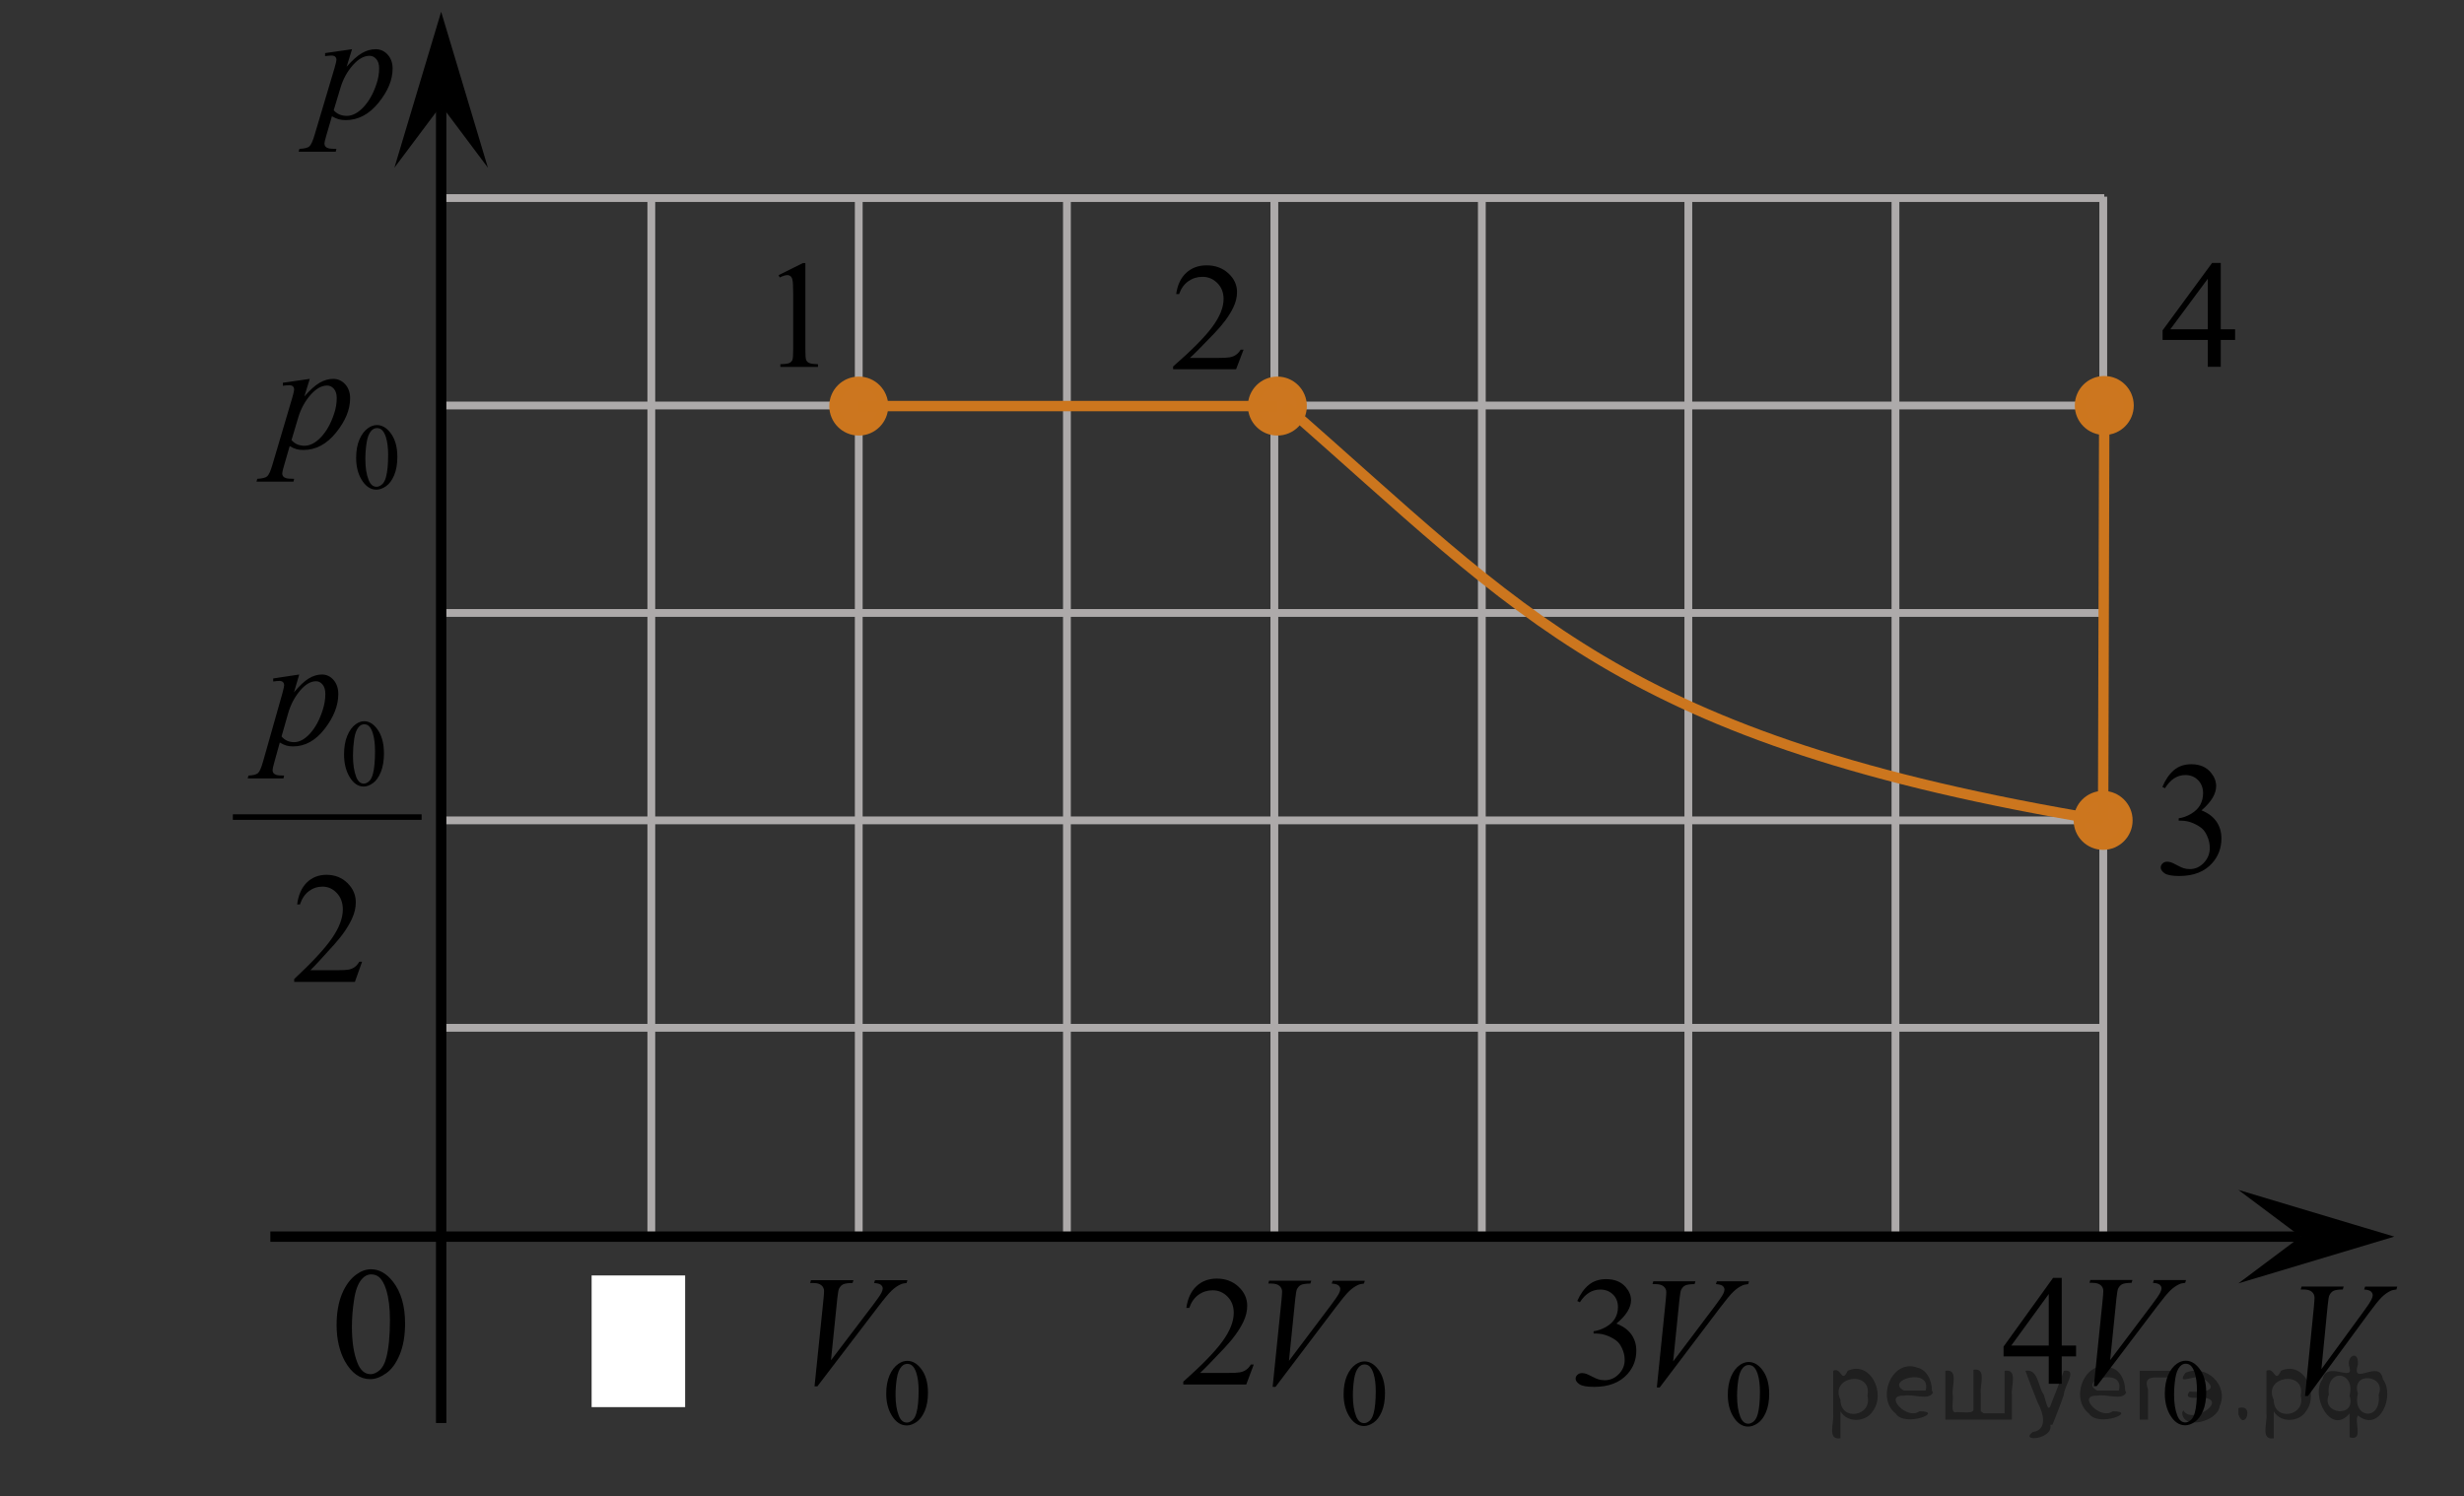 <?xml version="1.0" encoding="utf-8"?>
<!-- Generator: Adobe Illustrator 16.0.0, SVG Export Plug-In . SVG Version: 6.00 Build 0)  -->
<!DOCTYPE svg PUBLIC "-//W3C//DTD SVG 1.1//EN" "http://www.w3.org/Graphics/SVG/1.1/DTD/svg11.dtd">
<svg version="1.1" id="Слой_1" xmlns="http://www.w3.org/2000/svg" xmlns:xlink="http://www.w3.org/1999/xlink" x="0px" y="0px"
	 width="237.147px" height="144px" viewBox="8.865 128.758 237.147 144" enable-background="new 8.865 128.758 237.147 144"
	 xml:space="preserve">
<rect x="8.865" y="128.758" width="237.147" height="144" fill="#333333" stroke="none"/>
<path fill="none" stroke="#CC761F" stroke-width="1.25" stroke-linecap="round" stroke-linejoin="round" stroke-miterlimit="10" d="
	M98.408-99.639"/>
<line fill="none" stroke="#000000" stroke-miterlimit="10" stroke-dasharray="7.5,3" x1="40.471" y1="366.79" x2="36.804" y2="371.956"/>
<line fill="none" stroke="#000000" stroke-miterlimit="10" stroke-dasharray="7.5,3" x1="44.138" y1="366.79" x2="40.471" y2="371.956"/>
<line fill="none" stroke="#000000" stroke-miterlimit="10" stroke-dasharray="7.5,3" x1="47.805" y1="366.79" x2="44.138" y2="371.956"/>
<line fill="none" stroke="#000000" stroke-miterlimit="10" stroke-dasharray="7.5,3" x1="51.472" y1="366.79" x2="47.805" y2="371.956"/>
<line fill="none" stroke="#000000" stroke-miterlimit="10" stroke-dasharray="7.5,3" x1="54.804" y1="366.79" x2="51.137" y2="371.956"/>
<line fill="none" stroke="#000000" stroke-miterlimit="10" stroke-dasharray="7.5,3" x1="58.471" y1="366.79" x2="54.804" y2="371.956"/>
<line fill="none" stroke="#000000" stroke-miterlimit="10" stroke-dasharray="7.5,3" x1="62.138" y1="366.79" x2="58.471" y2="371.956"/>
<line fill="none" stroke="#000000" stroke-miterlimit="10" stroke-dasharray="7.5,3" x1="65.805" y1="366.79" x2="62.138" y2="371.956"/>
<line fill="none" stroke="#000000" stroke-miterlimit="10" stroke-dasharray="7.5,3" x1="69.472" y1="366.79" x2="65.805" y2="371.956"/>
<line fill="none" stroke="#000000" stroke-miterlimit="10" stroke-dasharray="7.5,3" x1="73.139" y1="366.79" x2="69.472" y2="371.956"/>
<line fill="none" stroke="#000000" stroke-miterlimit="10" stroke-dasharray="7.5,3" x1="76.806" y1="366.79" x2="73.139" y2="371.956"/>
<line fill="none" stroke="#000000" stroke-miterlimit="10" stroke-dasharray="7.5,3" x1="80.473" y1="366.79" x2="76.806" y2="371.956"/>
<line fill="none" stroke="#000000" stroke-miterlimit="10" stroke-dasharray="7.5,3" x1="83.805" y1="366.79" x2="80.138" y2="371.956"/>
<line fill="none" stroke="#000000" stroke-miterlimit="10" stroke-dasharray="7.5,3" x1="87.472" y1="366.79" x2="83.805" y2="371.956"/>
<line fill="none" stroke="#000000" stroke-miterlimit="10" stroke-dasharray="7.5,3" x1="91.139" y1="366.79" x2="87.472" y2="371.956"/>
<line fill="none" stroke="#000000" stroke-miterlimit="10" stroke-dasharray="7.5,3" x1="94.806" y1="366.79" x2="91.139" y2="371.956"/>
<line fill="none" stroke="#000000" stroke-miterlimit="10" stroke-dasharray="7.5,3" x1="97.97" y1="366.79" x2="94.303" y2="371.956"/>
<line fill="none" stroke="#000000" stroke-miterlimit="10" stroke-dasharray="7.5,3" x1="101.637" y1="366.79" x2="97.97" y2="371.956"/>
<line fill="none" stroke="#000000" stroke-miterlimit="10" stroke-dasharray="7.5,3" x1="105.304" y1="366.79" x2="101.637" y2="371.956"/>
<line fill="none" stroke="#000000" stroke-miterlimit="10" stroke-dasharray="7.5,3" x1="108.971" y1="366.79" x2="105.304" y2="371.956"/>
<line fill="none" stroke="#000000" stroke-miterlimit="10" stroke-dasharray="7.5,3" x1="112.303" y1="366.79" x2="108.636" y2="371.956"/>
<line fill="none" stroke="#000000" stroke-miterlimit="10" stroke-dasharray="7.5,3" x1="115.97" y1="366.79" x2="112.303" y2="371.956"/>
<line fill="none" stroke="#000000" stroke-miterlimit="10" stroke-dasharray="7.5,3" x1="119.637" y1="366.79" x2="115.97" y2="371.956"/>
<line fill="none" stroke="#000000" stroke-miterlimit="10" stroke-dasharray="7.5,3" x1="123.304" y1="366.79" x2="119.637" y2="371.956"/>
<line fill="none" stroke="#000000" stroke-miterlimit="10" stroke-dasharray="7.5,3" x1="126.304" y1="366.79" x2="122.637" y2="371.956"/>
<line fill="none" stroke="#000000" stroke-miterlimit="10" stroke-dasharray="7.5,3" x1="129.971" y1="366.79" x2="126.304" y2="371.956"/>
<line fill="none" stroke="#000000" stroke-miterlimit="10" stroke-dasharray="7.5,3" x1="133.638" y1="366.79" x2="129.971" y2="371.956"/>
<line fill="none" stroke="#000000" stroke-miterlimit="10" stroke-dasharray="7.5,3" x1="137.305" y1="366.79" x2="133.638" y2="371.956"/>
<line fill="none" stroke="#000000" stroke-miterlimit="10" stroke-dasharray="7.5,3" x1="140.637" y1="366.79" x2="136.97" y2="371.956"/>
<line fill="none" stroke="#000000" stroke-miterlimit="10" stroke-dasharray="7.5,3" x1="144.304" y1="366.79" x2="140.637" y2="371.956"/>
<line fill="none" stroke="#000000" stroke-miterlimit="10" stroke-dasharray="7.5,3" x1="147.971" y1="366.79" x2="144.304" y2="371.956"/>
<line fill="none" stroke="#000000" stroke-miterlimit="10" stroke-dasharray="7.5,3" x1="151.638" y1="366.79" x2="147.971" y2="371.956"/>
<line fill="none" stroke="#000000" stroke-miterlimit="10" stroke-dasharray="7.5,3" x1="155.47" y1="366.79" x2="151.803" y2="371.956"/>
<line fill="none" stroke="#000000" stroke-miterlimit="10" stroke-dasharray="7.5,3" x1="159.137" y1="366.79" x2="155.47" y2="371.956"/>
<line fill="none" stroke="#000000" stroke-miterlimit="10" stroke-dasharray="7.5,3" x1="162.804" y1="366.79" x2="159.137" y2="371.956"/>
<line fill="none" stroke="#000000" stroke-miterlimit="10" stroke-dasharray="7.5,3" x1="166.471" y1="366.79" x2="162.804" y2="371.956"/>
<line fill="none" stroke="#000000" stroke-miterlimit="10" stroke-dasharray="7.5,3" x1="169.803" y1="366.79" x2="166.136" y2="371.956"/>
<line fill="none" stroke="#000000" stroke-miterlimit="10" stroke-dasharray="7.5,3" x1="173.47" y1="366.79" x2="169.803" y2="371.956"/>
<line fill="none" stroke="#000000" stroke-miterlimit="10" stroke-dasharray="7.5,3" x1="177.137" y1="366.79" x2="173.47" y2="371.956"/>
<line fill="none" stroke="#000000" stroke-miterlimit="10" stroke-dasharray="7.5,3" x1="180.804" y1="366.79" x2="177.137" y2="371.956"/>
<polygon fill="#010202" points="52.265,420.964 48.255,426.311 52.261,412.946 56.281,426.309 "/>
<polygon fill="#010202" points="202.556,503.26 197.207,499.25 210.576,503.256 197.213,507.273 "/>
<g>
	<g>
		<defs>
			<rect id="SVGID_1_" x="-23.001" y="369.373" width="12.584" height="13.578"/>
		</defs>
		<clipPath id="SVGID_2_">
			<use xlink:href="#SVGID_1_"  overflow="visible"/>
		</clipPath>
		<g clip-path="url(#SVGID_2_)">
		</g>
	</g>
	<g>
		<defs>
			<polygon id="SVGID_3_" points="-22.836,382.992 -10.139,382.992 -10.139,369.125 -22.836,369.125 -22.836,382.992 			"/>
		</defs>
		<clipPath id="SVGID_4_">
			<use xlink:href="#SVGID_3_"  overflow="visible"/>
		</clipPath>
		<g clip-path="url(#SVGID_4_)">
			<path d="M-16.836,372.095c0.248,0.258,0.435,0.517,0.561,0.774c0.092,0.179,0.24,0.648,0.447,1.408l0.667-0.983
				c0.177-0.238,0.392-0.466,0.644-0.682c0.253-0.216,0.476-0.364,0.667-0.443c0.121-0.05,0.255-0.074,0.401-0.074
				c0.218,0,0.391,0.057,0.52,0.171s0.193,0.254,0.193,0.417c0,0.189-0.038,0.318-0.114,0.388c-0.141,0.124-0.303,0.187-0.484,0.187
				c-0.106,0-0.22-0.022-0.341-0.067c-0.237-0.079-0.396-0.119-0.478-0.119c-0.121,0-0.266,0.069-0.432,0.209
				c-0.313,0.258-0.688,0.757-1.122,1.497l0.622,2.563c0.096,0.393,0.177,0.627,0.242,0.704s0.131,0.115,0.197,0.115
				c0.105,0,0.229-0.058,0.371-0.172c0.277-0.228,0.515-0.526,0.712-0.894l0.266,0.134c-0.318,0.586-0.723,1.073-1.213,1.46
				c-0.277,0.219-0.513,0.328-0.704,0.328c-0.283,0-0.508-0.156-0.675-0.469c-0.105-0.194-0.325-1.028-0.659-2.503
				c-0.788,1.346-1.419,2.212-1.895,2.6c-0.308,0.248-0.605,0.372-0.894,0.372c-0.202,0-0.387-0.072-0.553-0.216
				c-0.122-0.109-0.183-0.256-0.183-0.439c0-0.164,0.056-0.301,0.167-0.41s0.248-0.164,0.409-0.164c0.162,0,0.333,0.08,0.516,0.239
				c0.131,0.114,0.231,0.171,0.303,0.171c0.061,0,0.139-0.04,0.234-0.119c0.238-0.188,0.562-0.596,0.971-1.222
				s0.677-1.077,0.803-1.355c-0.313-1.207-0.482-1.845-0.508-1.915c-0.116-0.322-0.268-0.551-0.454-0.685
				c-0.188-0.135-0.463-0.201-0.826-0.201c-0.116,0-0.25,0.005-0.401,0.015v-0.269L-16.836,372.095z"/>
		</g>
	</g>
</g>
<g>
	<g>
		<defs>
			<rect id="SVGID_5_" x="210.577" y="404.651" width="9.274" height="16.56"/>
		</defs>
		<clipPath id="SVGID_6_">
			<use xlink:href="#SVGID_5_"  overflow="visible"/>
		</clipPath>
		<g clip-path="url(#SVGID_6_)">
		</g>
	</g>
	<g>
		<defs>
			<polygon id="SVGID_7_" points="211.088,421.24 220.334,421.24 220.334,405.093 211.088,405.093 211.088,421.24 			"/>
		</defs>
		<clipPath id="SVGID_8_">
			<use xlink:href="#SVGID_7_"  overflow="visible"/>
		</clipPath>
		<g clip-path="url(#SVGID_8_)">
			<path d="M216.855,408.874l-0.554,1.965h1.114l-0.121,0.456h-1.106l-1.221,4.264c-0.132,0.458-0.198,0.754-0.198,0.889
				c0,0.082,0.019,0.145,0.057,0.188c0.038,0.044,0.083,0.065,0.135,0.065c0.118,0,0.274-0.084,0.469-0.253
				c0.113-0.097,0.366-0.393,0.759-0.889l0.234,0.181c-0.436,0.646-0.847,1.101-1.234,1.365c-0.266,0.184-0.532,0.275-0.802,0.275
				c-0.208,0-0.379-0.066-0.511-0.199c-0.133-0.133-0.199-0.302-0.199-0.51c0-0.26,0.076-0.657,0.228-1.192l1.185-4.184h-1.071
				l0.071-0.282c0.52-0.145,0.952-0.36,1.298-0.646c0.346-0.287,0.73-0.784,1.156-1.492H216.855z"/>
		</g>
	</g>
</g>
<line fill="none" stroke="#010202" stroke-miterlimit="10" x1="51.717" y1="503.261" x2="206.816" y2="503.326"/>
<line fill="none" stroke="#010202" stroke-miterlimit="10" x1="52.268" y1="502.949" x2="52.268" y2="417.98"/>
<line fill="none" stroke="#000000" stroke-miterlimit="10" stroke-dasharray="7.5,3" x1="184.054" y1="366.79" x2="180.387" y2="371.956"/>
<line fill="none" stroke="#000000" stroke-miterlimit="10" stroke-dasharray="7.5,3" x1="187.721" y1="366.79" x2="184.054" y2="371.956"/>
<line fill="none" stroke="#000000" stroke-miterlimit="10" stroke-dasharray="7.5,3" x1="191.553" y1="366.79" x2="187.886" y2="371.956"/>
<line fill="none" stroke="#000000" stroke-miterlimit="10" stroke-dasharray="7.5,3" x1="195.22" y1="366.79" x2="191.553" y2="371.956"/>
<line fill="none" stroke="#000000" stroke-miterlimit="10" stroke-dasharray="7.5,3" x1="198.887" y1="366.79" x2="195.22" y2="371.956"/>
<line fill="none" stroke="#000000" stroke-miterlimit="10" stroke-dasharray="7.5,3" x1="202.554" y1="366.79" x2="198.887" y2="371.956"/>
<line fill="none" stroke="#000000" stroke-miterlimit="10" stroke-dasharray="7.5,3" x1="205.886" y1="366.79" x2="202.219" y2="371.956"/>
<g>
	<g>
		<g>
			<g>
				<g>
					<g>
						<g>
							<g>
								<g>
									<g>
										<g>
											<g>
												<g>
													<g>
														<g>
															<g>
																<g>
																	<g>
																		<g>
																			<g>
																				<g>
																					<g>
																						<g>
																							<g>
																								<g>
																									<defs>
																										<rect id="SVGID_9_" x="-31.781" y="185.513" width="30.144" height="20.551"/>
																									</defs>
																									<clipPath id="SVGID_10_">
																										<use xlink:href="#SVGID_9_"  overflow="visible"/>
																									</clipPath>
																									<g clip-path="url(#SVGID_10_)">
																										<g enable-background="new    ">
																											<path fill="#010202" d="M-23.937,201.728v-0.313c0.504-0.167,0.896-0.435,1.174-0.774
																												c0.274-0.354,0.416-0.725,0.416-1.115c0-0.094-0.021-0.172-0.063-0.229
																												c-0.034-0.044-0.066-0.063-0.104-0.063c-0.056,0-0.173,0.055-0.354,0.146
																												c-0.094,0.045-0.188,0.063-0.281,0.063c-0.236,0-0.437-0.066-0.57-0.214
																												c-0.146-0.144-0.213-0.34-0.213-0.59c0-0.238,0.092-0.443,0.273-0.617
																												c0.187-0.172,0.402-0.258,0.672-0.258c0.319,0,0.607,0.146,0.859,0.422
																												c0.258,0.283,0.385,0.656,0.385,1.123c0,0.506-0.182,0.979-0.523,1.408
																												C-22.622,201.136-23.179,201.478-23.937,201.728z"/>
																										</g>
																										<g enable-background="new    ">
																											<path fill="#010202" d="M-4.856,189.013l0.229,3.394h-0.229c-0.305-1.017-0.735-1.738-1.303-2.187
																												c-0.563-0.445-1.24-0.67-2.029-0.67c-0.664,0-1.262,0.168-1.795,0.504
																												c-0.534,0.338-0.957,0.873-1.264,1.604c-0.312,0.735-0.459,1.649-0.459,2.745
																												c0,0.902,0.146,1.688,0.437,2.354c0.289,0.66,0.725,1.17,1.306,1.521
																												c0.582,0.354,1.245,0.529,1.991,0.529c0.646,0,1.219-0.145,1.714-0.416
																												c0.495-0.276,1.04-0.827,1.638-1.651l0.229,0.146c-0.5,0.89-1.084,1.539-1.75,1.948
																												c-0.668,0.409-1.459,0.611-2.377,0.611c-1.653,0-2.937-0.606-3.845-1.841
																												c-0.676-0.912-1.021-1.979-1.021-3.223c0-0.996,0.228-1.91,0.67-2.744
																												c0.445-0.834,1.063-1.479,1.849-1.938c0.776-0.458,1.64-0.688,2.563-0.688
																												c0.726,0,1.438,0.178,2.135,0.526c0.205,0.104,0.354,0.16,0.439,0.16c0.133,0,0.248-0.052,0.347-0.146
																												c0.127-0.134,0.222-0.313,0.271-0.553h0.26L-4.856,189.013L-4.856,189.013z"/>
																										</g>
																									</g>
																								</g>
																							</g>
																						</g>
																					</g>
																				</g>
																			</g>
																		</g>
																	</g>
																</g>
															</g>
														</g>
													</g>
												</g>
											</g>
										</g>
									</g>
								</g>
							</g>
						</g>
					</g>
				</g>
			</g>
		</g>
		<g>
			<g>
				<g>
					<g>
						<g>
							<g>
								<g>
									<g>
										<g>
											<g>
												<g>
													<g>
														<g>
															<g>
																<g>
																	<g>
																		<g>
																			<g>
																				<g>
																					<g>
																						<g>
																							<g>
																								<g>
																									<defs>
																										<rect id="SVGID_11_" x="-31.781" y="185.513" width="30.144" height="20.551"/>
																									</defs>
																									<clipPath id="SVGID_12_">
																										<use xlink:href="#SVGID_11_"  overflow="visible"/>
																									</clipPath>
																									<g clip-path="url(#SVGID_12_)">
																										<g enable-background="new    ">
																											<path fill="#010202" d="M-25.81,190.737l-0.572,2.002h1.154l-0.125,0.471h-1.146l-1.272,4.343
																												c-0.14,0.467-0.205,0.771-0.205,0.904c0,0.083,0.021,0.146,0.063,0.188
																												c0.039,0.045,0.086,0.065,0.14,0.065c0.123,0,0.284-0.089,0.485-0.267
																												c0.112-0.1,0.379-0.396,0.787-0.896l0.238,0.186c-0.445,0.658-0.878,1.121-1.275,1.396
																												c-0.271,0.188-0.557,0.271-0.832,0.271c-0.215,0-0.396-0.063-0.528-0.197
																												c-0.14-0.14-0.205-0.313-0.205-0.521c0-0.269,0.075-0.67,0.233-1.215l1.229-4.264h-1.105l0.07-0.285
																												c0.54-0.146,0.987-0.365,1.353-0.658c0.354-0.291,0.758-0.799,1.193-1.521L-25.81,190.737
																												L-25.81,190.737z"/>
																										</g>
																									</g>
																								</g>
																							</g>
																						</g>
																					</g>
																				</g>
																			</g>
																		</g>
																	</g>
																</g>
															</g>
														</g>
													</g>
												</g>
											</g>
										</g>
									</g>
								</g>
							</g>
						</g>
					</g>
				</g>
			</g>
		</g>
		<g>
			<g>
				<g>
					<g>
						<g>
							<g>
								<g>
									<g>
										<g>
											<g>
												<g>
													<g>
														<g>
															<g>
																<g>
																	<g>
																		<g>
																			<g>
																				<g>
																					<g>
																						<g>
																							<g>
																								<g>
																									<defs>
																										<rect id="SVGID_13_" x="-31.781" y="185.513" width="30.144" height="20.551"/>
																									</defs>
																									<clipPath id="SVGID_14_">
																										<use xlink:href="#SVGID_13_"  overflow="visible"/>
																									</clipPath>
																									<g clip-path="url(#SVGID_14_)">
																										<g enable-background="new    ">
																											<path fill="#010202" d="M-14.548,191.279c0,0.623-0.221,1.154-0.656,1.604
																												c-0.441,0.438-0.979,0.662-1.604,0.662c-0.627,0-1.162-0.229-1.604-0.662
																												c-0.438-0.438-0.662-0.979-0.662-1.604c0-0.617,0.222-1.146,0.662-1.598
																												c0.438-0.44,0.979-0.662,1.604-0.662c0.623,0,1.153,0.229,1.604,0.662
																												C-14.767,190.125-14.548,190.659-14.548,191.279z M-15.173,191.273c0-0.451-0.154-0.838-0.479-1.159
																												c-0.315-0.313-0.706-0.479-1.162-0.479c-0.452,0-0.838,0.159-1.159,0.479
																												c-0.318,0.321-0.479,0.708-0.479,1.159c0,0.455,0.156,0.853,0.479,1.162
																												c0.321,0.317,0.709,0.479,1.159,0.479c0.455,0,0.843-0.16,1.162-0.479
																												C-15.333,192.117-15.173,191.728-15.173,191.273z"/>
																										</g>
																									</g>
																								</g>
																							</g>
																						</g>
																					</g>
																				</g>
																			</g>
																		</g>
																	</g>
																</g>
															</g>
														</g>
													</g>
												</g>
											</g>
										</g>
									</g>
								</g>
							</g>
						</g>
					</g>
				</g>
			</g>
		</g>
	</g>
</g>
<g>
	<g>
		<g>
			<g>
				<g>
					<g>
						<g>
							<g>
								<g>
									<g>
										<g>
											<g>
												<g>
													<g>
														<g>
															<g>
																<g>
																	<g>
																		<g>
																			<g>
																				<g>
																					<g>
																						<g>
																							<g>
																								<defs>
																									<rect id="SVGID_15_" x="57.005" y="430.028" width="20.552" height="17.813"/>
																								</defs>
																								<clipPath id="SVGID_16_">
																									<use xlink:href="#SVGID_15_"  overflow="visible"/>
																								</clipPath>
																								<g clip-path="url(#SVGID_16_)">
																									<g enable-background="new    ">
																										<path fill="#010202" d="M66.548,440.042v1.045h-1.342v2.645h-1.215v-2.645h-4.229v-0.939l4.634-6.604
																											h0.811v6.504L66.548,440.042L66.548,440.042z M63.993,440.042v-4.951l-3.502,4.951H63.993z"/>
																										<path fill="#010202" d="M67.614,438.792c0-1.141,0.172-2.117,0.515-2.939
																											c0.343-0.82,0.8-1.438,1.369-1.836c0.44-0.314,0.897-0.479,1.368-0.479c0.766,0,1.453,0.391,2.062,1.17
																											c0.765,0.967,1.146,2.273,1.146,3.93c0,1.156-0.166,2.146-0.5,2.949
																											c-0.334,0.813-0.765,1.396-1.276,1.771c-0.519,0.357-1.017,0.549-1.498,0.549
																											c-0.951,0-1.744-0.563-2.376-1.688C67.882,441.266,67.614,440.126,67.614,438.792z M69.056,438.975
																											c0,1.373,0.169,2.486,0.514,3.355c0.273,0.729,0.689,1.104,1.25,1.104c0.266,0,0.539-0.119,0.819-0.355
																											c0.284-0.238,0.5-0.637,0.646-1.195c0.229-0.844,0.34-2.023,0.34-3.563c0-1.146-0.116-2.088-0.354-2.854
																											c-0.178-0.564-0.398-0.965-0.688-1.189c-0.199-0.162-0.442-0.242-0.729-0.242
																											c-0.334,0-0.636,0.145-0.896,0.445c-0.354,0.4-0.596,1.051-0.723,1.922
																											C69.12,437.266,69.056,438.128,69.056,438.975z"/>
																									</g>
																								</g>
																							</g>
																						</g>
																					</g>
																				</g>
																			</g>
																		</g>
																	</g>
																</g>
															</g>
														</g>
													</g>
												</g>
											</g>
										</g>
									</g>
								</g>
							</g>
						</g>
					</g>
				</g>
			</g>
		</g>
	</g>
</g>
<g>
	<g>
		<g>
			<defs>
				<rect id="SVGID_17_" x="219.112" y="427.9" width="49.733" height="20.549"/>
			</defs>
			<clipPath id="SVGID_18_">
				<use xlink:href="#SVGID_17_"  overflow="visible"/>
			</clipPath>
		</g>
	</g>
	<g>
		<g>
			<defs>
				<rect id="SVGID_19_" x="219.153" y="427.941" width="49.733" height="20.551"/>
			</defs>
			<clipPath id="SVGID_20_">
				<use xlink:href="#SVGID_19_"  overflow="visible"/>
			</clipPath>
			<g clip-path="url(#SVGID_20_)">
				<path fill="#010202" d="M233.228,444.156v-0.322c0.51-0.168,0.904-0.428,1.184-0.777c0.28-0.35,0.42-0.723,0.42-1.113
					c0-0.094-0.021-0.172-0.066-0.234c-0.035-0.045-0.069-0.066-0.104-0.066c-0.056,0-0.175,0.049-0.356,0.146
					c-0.089,0.045-0.185,0.064-0.282,0.064c-0.242,0-0.436-0.07-0.579-0.213s-0.215-0.338-0.215-0.588
					c0-0.24,0.093-0.447,0.278-0.619c0.185-0.172,0.412-0.258,0.679-0.258c0.327,0,0.616,0.143,0.872,0.424
					c0.255,0.281,0.382,0.656,0.382,1.123c0,0.504-0.177,0.975-0.53,1.408C234.554,443.564,233.996,443.906,233.228,444.156z"/>
			</g>
		</g>
		<g>
			<defs>
				<rect id="SVGID_21_" x="219.153" y="427.941" width="49.733" height="20.551"/>
			</defs>
			<clipPath id="SVGID_22_">
				<use xlink:href="#SVGID_21_"  overflow="visible"/>
			</clipPath>
			<g clip-path="url(#SVGID_22_)">
				<path fill="#010202" d="M244.877,441.648h-2.004c-0.623-0.896-1.188-1.816-1.691-2.76c-0.118-0.215-0.227-0.377-0.322-0.482
					c-0.096-0.104-0.229-0.156-0.396-0.156c-0.06,0-0.153,0.004-0.281,0.014v1.803c0,0.486,0.027,0.797,0.085,0.932
					c0.057,0.137,0.159,0.232,0.308,0.291c0.149,0.059,0.398,0.088,0.75,0.088v0.271h-3.398v-0.271c0.44,0,0.723-0.078,0.847-0.238
					s0.187-0.516,0.187-1.07v-3.576c0-0.523-0.027-0.836-0.082-0.932s-0.14-0.182-0.252-0.258c-0.115-0.076-0.348-0.113-0.697-0.113
					v-0.279h3.397v0.279c-0.411,0-0.663,0.029-0.761,0.088c-0.098,0.061-0.186,0.131-0.264,0.217
					c-0.08,0.088-0.118,0.42-0.118,0.998v1.324c0.112,0.01,0.19,0.016,0.229,0.016c0.301,0,0.584-0.084,0.85-0.254
					c0.265-0.17,0.5-0.529,0.709-1.078c0.191-0.521,0.353-0.871,0.479-1.053s0.303-0.33,0.526-0.445
					c0.226-0.115,0.462-0.172,0.709-0.172c0.269,0,0.479,0.063,0.639,0.189c0.158,0.129,0.237,0.295,0.237,0.502
					c0,0.17-0.059,0.316-0.172,0.438s-0.271,0.182-0.475,0.182c-0.109,0-0.244-0.031-0.408-0.09
					c-0.207-0.072-0.365-0.109-0.476-0.109c-0.228,0-0.415,0.193-0.563,0.58c-0.168,0.447-0.291,0.736-0.371,0.865
					c-0.078,0.131-0.229,0.303-0.451,0.52c0.152,0.043,0.318,0.156,0.5,0.338c0.181,0.182,0.516,0.699,1.006,1.553
					c0.391,0.684,0.684,1.113,0.879,1.297c0.195,0.18,0.479,0.275,0.85,0.285v0.27H244.877z"/>
				<path fill="#010202" d="M246.722,431.67h8.304v0.271c-0.623,0.021-1.021,0.117-1.194,0.295s-0.26,0.594-0.26,1.25v5.527
					c0,1.068,0.063,1.729,0.186,1.98c0.123,0.254,0.524,0.381,1.203,0.381v3.143h-0.254c-0.147-0.727-0.387-1.313-0.716-1.756
					s-0.702-0.74-1.12-0.891s-0.918-0.225-1.502-0.225h-2.568c-1.123,0-1.947,0.301-2.475,0.904s-0.842,1.26-0.945,1.965h-0.252
					v-3.143c0.795-0.068,1.443-0.541,1.943-1.42c0.499-0.879,0.846-1.955,1.038-3.232c0.192-1.279,0.29-2.328,0.29-3.146
					c0-0.49-0.063-0.852-0.186-1.082c-0.125-0.229-0.271-0.375-0.441-0.434c-0.171-0.059-0.521-0.098-1.051-0.117V431.67
					L246.722,431.67z M249.141,432.215c-0.123,2.908-0.358,4.949-0.704,6.123c-0.348,1.172-0.813,2.094-1.396,2.766h3.727
					c0.662,0,1.061-0.057,1.189-0.172c0.131-0.115,0.196-0.49,0.196-1.123v-7.594H249.141z"/>
				<path fill="#010202" d="M258.955,441.648v-0.271c0.459-0.045,0.752-0.166,0.875-0.365c0.123-0.197,0.186-0.604,0.186-1.217
					v-1.531c-0.326,0-0.543,0.037-0.649,0.111c-0.106,0.072-0.284,0.35-0.538,0.832l-1.275,2.441h-2.004v-0.271
					c0.348-0.025,0.608-0.121,0.787-0.291c0.179-0.168,0.418-0.557,0.72-1.158c0.461-0.918,0.797-1.473,1.01-1.668
					c0.213-0.193,0.442-0.299,0.688-0.318c-0.301-0.129-0.586-0.531-0.853-1.207c-0.129-0.318-0.229-0.527-0.306-0.629
					c-0.074-0.102-0.176-0.15-0.303-0.15c-0.101,0-0.227,0.027-0.379,0.088c-0.224,0.088-0.396,0.133-0.521,0.133
					c-0.197,0-0.354-0.066-0.468-0.199s-0.17-0.291-0.17-0.479c0-0.217,0.086-0.383,0.26-0.496c0.173-0.115,0.376-0.174,0.607-0.174
					c0.405,0,0.73,0.119,0.977,0.357c0.244,0.236,0.479,0.662,0.701,1.275c0.213,0.584,0.451,0.965,0.72,1.141
					c0.269,0.178,0.599,0.266,0.994,0.266v-1.104c0-0.633-0.065-1.043-0.196-1.23c-0.131-0.186-0.419-0.301-0.863-0.346v-0.279
					h3.354v0.279c-0.45,0.049-0.739,0.166-0.868,0.354s-0.192,0.594-0.192,1.223v1.104c0.392,0,0.721-0.088,0.986-0.266
					c0.268-0.176,0.507-0.557,0.721-1.141c0.268-0.754,0.545-1.217,0.834-1.385c0.289-0.166,0.565-0.25,0.827-0.25
					c0.292,0,0.515,0.066,0.664,0.199c0.151,0.133,0.228,0.289,0.228,0.473c0,0.186-0.057,0.346-0.172,0.479
					c-0.112,0.131-0.27,0.197-0.467,0.197c-0.123,0-0.297-0.043-0.52-0.131c-0.153-0.061-0.271-0.09-0.355-0.09
					c-0.145,0-0.253,0.051-0.326,0.15c-0.074,0.102-0.177,0.311-0.306,0.629c-0.267,0.678-0.552,1.08-0.854,1.207
					c0.259,0.021,0.492,0.133,0.705,0.338c0.213,0.207,0.539,0.748,0.979,1.627c0.312,0.617,0.558,1.014,0.733,1.182
					c0.18,0.17,0.44,0.266,0.787,0.291v0.271h-2.004l-1.275-2.441c-0.252-0.482-0.432-0.76-0.538-0.832
					c-0.106-0.074-0.322-0.111-0.647-0.111v1.531c0,0.701,0.071,1.127,0.219,1.275c0.146,0.15,0.427,0.252,0.842,0.307v0.271
					H258.955z"/>
			</g>
		</g>
		<g>
			<defs>
				<rect id="SVGID_23_" x="219.153" y="427.941" width="49.733" height="20.551"/>
			</defs>
			<clipPath id="SVGID_24_">
				<use xlink:href="#SVGID_23_"  overflow="visible"/>
			</clipPath>
			<g clip-path="url(#SVGID_24_)">
				<path fill="#010202" d="M225.672,441.877l-1.914,1.537c0.302-0.055,0.58-0.08,0.838-0.08c0.248,0,0.477,0.014,0.688,0.043
					s0.66,0.121,1.352,0.275c0.688,0.154,1.291,0.232,1.807,0.232c0.549,0,1.016-0.096,1.398-0.283
					c0.384-0.189,0.756-0.504,1.117-0.945l0.244,0.117c-0.51,0.727-1.111,1.25-1.804,1.57c-0.692,0.322-1.427,0.48-2.204,0.48
					c-0.43,0-1.02-0.082-1.766-0.25c-1.143-0.25-1.941-0.375-2.396-0.375c-0.174,0-0.314,0.014-0.423,0.037
					c-0.108,0.025-0.272,0.084-0.489,0.178l-0.172-0.199l3.043-2.383c-0.939-0.129-1.652-0.537-2.138-1.23
					c-0.483-0.691-0.728-1.43-0.728-2.215c0-1.074,0.328-2.186,0.982-3.332c0.656-1.148,1.494-2.037,2.516-2.668
					s2.024-0.945,3.01-0.945c0.731,0,1.356,0.146,1.873,0.441c0.518,0.295,0.916,0.723,1.199,1.283
					c0.281,0.561,0.422,1.137,0.422,1.727c0,1.129-0.324,2.271-0.972,3.428c-0.647,1.158-1.452,2.035-2.415,2.631
					C227.778,441.549,226.756,441.857,225.672,441.877z M228.455,431.912c-0.494,0-0.979,0.121-1.449,0.363
					c-0.474,0.244-0.941,0.643-1.406,1.193c-0.467,0.551-0.885,1.273-1.254,2.166c-0.45,1.1-0.676,2.137-0.676,3.113
					c0,0.695,0.181,1.313,0.541,1.852c0.36,0.537,0.916,0.805,1.662,0.805c0.445,0,0.885-0.109,1.32-0.33
					c0.436-0.223,0.887-0.598,1.352-1.127c0.594-0.678,1.09-1.537,1.49-2.582c0.401-1.045,0.602-2.018,0.602-2.914
					c0-0.662-0.18-1.252-0.541-1.766C229.733,432.17,229.187,431.912,228.455,431.912z"/>
			</g>
		</g>
	</g>
</g>
<g>
	<g>
		<g>
			<g>
				<g>
					<g>
						<g>
							<g>
								<g>
									<g>
										<g>
											<g>
												<g>
													<g>
														<g>
															<g>
																<g>
																	<g>
																		<g>
																			<g>
																				<g>
																					<g>
																						<g>
																							<g>
																								<g>
																									<g>
																										<defs>
																											<rect id="SVGID_25_" x="8.865" y="386.839" width="12.327" height="17.813"/>
																										</defs>
																										<clipPath id="SVGID_26_">
																											<use xlink:href="#SVGID_25_"  overflow="visible"/>
																										</clipPath>
																										<g clip-path="url(#SVGID_26_)">
																											<path fill="#030405" d="M11.671,395.598c0-1.141,0.179-2.109,0.521-2.938
																												c0.346-0.814,0.803-1.439,1.359-1.838c0.438-0.314,0.896-0.48,1.358-0.48
																												c0.771,0,1.453,0.396,2.063,1.17c0.769,0.979,1.146,2.271,1.146,3.939c0,1.154-0.168,2.145-0.502,2.947
																												c-0.332,0.813-0.758,1.396-1.271,1.768c-0.521,0.361-1.021,0.551-1.498,0.551
																												c-0.941,0-1.734-0.563-2.377-1.688C11.946,398.075,11.671,396.932,11.671,395.598z M13.12,395.784
																												c0,1.373,0.17,2.492,0.508,3.355c0.279,0.73,0.697,1.104,1.25,1.104c0.271,0,0.541-0.111,0.824-0.354
																												c0.285-0.229,0.502-0.639,0.646-1.188c0.229-0.852,0.353-2.029,0.353-3.564
																												c0-1.145-0.115-2.09-0.354-2.854c-0.178-0.563-0.396-0.969-0.688-1.193
																												c-0.197-0.158-0.439-0.236-0.729-0.236c-0.334,0-0.631,0.146-0.891,0.441
																												c-0.355,0.396-0.604,1.053-0.729,1.92C13.179,394.073,13.12,394.932,13.12,395.784z"/>
																										</g>
																									</g>
																								</g>
																							</g>
																						</g>
																					</g>
																				</g>
																			</g>
																		</g>
																	</g>
																</g>
															</g>
														</g>
													</g>
												</g>
											</g>
										</g>
									</g>
								</g>
							</g>
						</g>
					</g>
				</g>
			</g>
		</g>
	</g>
</g>
<g>
	<g>
		<defs>
			<rect id="SVGID_27_" x="-32.681" y="410.128" width="19.541" height="18.546"/>
		</defs>
		<clipPath id="SVGID_28_">
			<use xlink:href="#SVGID_27_"  overflow="visible"/>
		</clipPath>
		<g clip-path="url(#SVGID_28_)">
		</g>
	</g>
	<g>
		<defs>
			<polygon id="SVGID_29_" points="-32.862,429.13 -13.197,429.13 -13.197,410.638 -32.862,410.638 -32.862,429.13 			"/>
		</defs>
		<clipPath id="SVGID_30_">
			<use xlink:href="#SVGID_29_"  overflow="visible"/>
		</clipPath>
		<g clip-path="url(#SVGID_30_)">
			<path d="M-29.968,416.472c0.292-0.698,0.66-1.236,1.105-1.616c0.445-0.379,1-0.569,1.664-0.569c0.819,0,1.448,0.271,1.886,0.811
				c0.332,0.402,0.498,0.832,0.498,1.291c0,0.754-0.468,1.533-1.403,2.338c0.629,0.249,1.104,0.605,1.426,1.069
				c0.322,0.464,0.483,1.009,0.483,1.635c0,0.896-0.282,1.674-0.846,2.33c-0.734,0.856-1.798,1.284-3.191,1.284
				c-0.688,0-1.157-0.087-1.406-0.26s-0.374-0.359-0.374-0.558c0-0.148,0.06-0.278,0.178-0.39c0.118-0.112,0.26-0.168,0.426-0.168
				c0.126,0,0.254,0.02,0.385,0.061c0.086,0.025,0.279,0.118,0.581,0.279c0.302,0.16,0.511,0.256,0.626,0.286
				c0.187,0.057,0.385,0.084,0.597,0.084c0.513,0,0.959-0.201,1.339-0.604s0.569-0.879,0.569-1.429c0-0.402-0.088-0.795-0.264-1.177
				c-0.131-0.285-0.274-0.501-0.431-0.649c-0.216-0.203-0.513-0.388-0.89-0.554c-0.377-0.165-0.762-0.248-1.154-0.248h-0.241v-0.229
				c0.396-0.051,0.796-0.196,1.195-0.436c0.4-0.239,0.69-0.527,0.871-0.863c0.182-0.336,0.272-0.705,0.272-1.107
				c0-0.524-0.163-0.949-0.487-1.272s-0.728-0.485-1.211-0.485c-0.779,0-1.431,0.423-1.954,1.269L-29.968,416.472z"/>
			<path d="M-22.468,419.742c0-1.182,0.176-2.199,0.527-3.052c0.353-0.854,0.82-1.489,1.403-1.906
				c0.453-0.331,0.921-0.497,1.403-0.497c0.785,0,1.489,0.405,2.113,1.215c0.779,1.004,1.169,2.363,1.169,4.08
				c0,1.202-0.171,2.224-0.513,3.063c-0.343,0.841-0.778,1.45-1.31,1.83c-0.53,0.38-1.042,0.569-1.535,0.569
				c-0.976,0-1.788-0.583-2.437-1.75C-22.195,422.312-22.468,421.128-22.468,419.742z M-20.99,419.933
				c0,1.426,0.174,2.59,0.521,3.491c0.287,0.759,0.714,1.139,1.282,1.139c0.271,0,0.554-0.124,0.846-0.371
				c0.291-0.246,0.513-0.66,0.663-1.241c0.231-0.876,0.348-2.111,0.348-3.705c0-1.182-0.121-2.167-0.362-2.957
				c-0.181-0.586-0.415-1.001-0.702-1.245c-0.206-0.168-0.455-0.252-0.746-0.252c-0.343,0-0.646,0.155-0.913,0.466
				c-0.362,0.423-0.608,1.087-0.739,1.994C-20.924,418.158-20.99,419.052-20.99,419.933z"/>
		</g>
	</g>
</g>
<g>
	<g>
		<defs>
			<rect id="SVGID_31_" x="-43.115" y="338.913" width="20.867" height="18.546"/>
		</defs>
		<clipPath id="SVGID_32_">
			<use xlink:href="#SVGID_31_"  overflow="visible"/>
		</clipPath>
		<g clip-path="url(#SVGID_32_)">
		</g>
	</g>
	<g>
		<defs>
			<polygon id="SVGID_33_" points="-43.086,357.915 -22.318,357.915 -22.318,339.424 -43.086,339.424 -43.086,357.915 			"/>
		</defs>
		<clipPath id="SVGID_34_">
			<use xlink:href="#SVGID_33_"  overflow="visible"/>
		</clipPath>
		<g clip-path="url(#SVGID_34_)">
			<path d="M-33.967,343.072v0.283c-0.654,0.066-1.188,0.199-1.603,0.4c-0.414,0.202-0.823,0.509-1.228,0.921
				c-0.404,0.413-0.738,0.872-1.004,1.379c-0.265,0.507-0.487,1.109-0.665,1.808c0.714-0.505,1.43-0.757,2.148-0.757
				c0.689,0,1.287,0.285,1.793,0.855s0.758,1.305,0.758,2.2c0,0.866-0.255,1.656-0.766,2.369c-0.614,0.866-1.428,1.299-2.439,1.299
				c-0.688,0-1.274-0.234-1.755-0.703c-0.942-0.912-1.413-2.094-1.413-3.545c0-0.927,0.181-1.809,0.543-2.644
				s0.879-1.576,1.551-2.224c0.672-0.646,1.314-1.082,1.93-1.307c0.614-0.224,1.188-0.336,1.718-0.336H-33.967z M-38.593,348.421
				c-0.089,0.688-0.134,1.242-0.134,1.665c0,0.489,0.088,1.021,0.264,1.593c0.177,0.573,0.438,1.028,0.785,1.364
				c0.253,0.239,0.56,0.359,0.922,0.359c0.432,0,0.816-0.209,1.156-0.627c0.34-0.417,0.51-1.014,0.51-1.788
				c0-0.87-0.169-1.624-0.506-2.261s-0.815-0.955-1.436-0.955c-0.188,0-0.39,0.041-0.605,0.122S-38.171,348.15-38.593,348.421z"/>
			<path d="M-32.628,348.527c0-1.182,0.173-2.199,0.521-3.052c0.347-0.854,0.808-1.489,1.383-1.906
				c0.446-0.331,0.907-0.497,1.383-0.497c0.773,0,1.468,0.405,2.083,1.215c0.769,1.004,1.152,2.363,1.152,4.08
				c0,1.202-0.169,2.224-0.506,3.063c-0.337,0.841-0.767,1.45-1.29,1.83s-1.027,0.569-1.514,0.569c-0.962,0-1.762-0.583-2.401-1.75
				C-32.359,351.097-32.628,349.913-32.628,348.527z M-31.171,348.719c0,1.426,0.171,2.59,0.514,3.491
				c0.282,0.759,0.703,1.139,1.264,1.139c0.268,0,0.546-0.124,0.833-0.371c0.287-0.246,0.506-0.66,0.654-1.241
				c0.229-0.876,0.343-2.111,0.343-3.705c0-1.182-0.119-2.167-0.357-2.957c-0.179-0.586-0.409-1.001-0.691-1.245
				c-0.203-0.168-0.449-0.252-0.736-0.252c-0.337,0-0.638,0.155-0.9,0.466c-0.356,0.423-0.6,1.087-0.729,1.994
				C-31.107,346.943-31.171,347.838-31.171,348.719z"/>
		</g>
	</g>
</g>
<g>
	<g>
		<defs>
			<rect id="SVGID_35_" x="0.141" y="411.779" width="19.541" height="18.546"/>
		</defs>
		<clipPath id="SVGID_36_">
			<use xlink:href="#SVGID_35_"  overflow="visible"/>
		</clipPath>
		<g clip-path="url(#SVGID_36_)">
		</g>
	</g>
	<g>
		<defs>
			<polygon id="SVGID_37_" points="0.789,430.643 20.455,430.643 20.455,412.151 0.789,412.151 0.789,430.643 			"/>
		</defs>
		<clipPath id="SVGID_38_">
			<use xlink:href="#SVGID_37_"  overflow="visible"/>
		</clipPath>
		<g clip-path="url(#SVGID_38_)">
			<path d="M3.709,426.597v-0.282c0.654-0.011,1.263-0.165,1.826-0.463s1.107-0.818,1.634-1.563
				c0.525-0.743,0.891-1.561,1.098-2.452c-0.79,0.515-1.504,0.771-2.143,0.771c-0.72,0-1.336-0.281-1.849-0.844
				c-0.514-0.563-0.77-1.311-0.77-2.243c0-0.906,0.256-1.714,0.77-2.422c0.618-0.86,1.426-1.291,2.422-1.291
				c0.84,0,1.559,0.352,2.157,1.055c0.734,0.871,1.102,1.945,1.102,3.224c0,1.151-0.279,2.225-0.837,3.221
				c-0.559,0.996-1.336,1.822-2.332,2.479c-0.81,0.54-1.692,0.81-2.647,0.81H3.709z M8.387,421.272
				c0.091-0.662,0.136-1.191,0.136-1.589c0-0.494-0.083-1.028-0.249-1.601c-0.166-0.573-0.4-1.013-0.705-1.318
				s-0.65-0.458-1.037-0.458c-0.448,0-0.84,0.203-1.177,0.611c-0.338,0.407-0.506,1.014-0.506,1.818
				c0,1.074,0.224,1.915,0.671,2.521c0.327,0.438,0.729,0.657,1.208,0.657c0.23,0,0.505-0.056,0.822-0.168
				C7.866,421.634,8.146,421.476,8.387,421.272z"/>
			<path d="M11.179,421.264c0-1.182,0.176-2.199,0.527-3.052c0.353-0.854,0.82-1.489,1.403-1.906
				c0.453-0.331,0.921-0.497,1.403-0.497c0.785,0,1.489,0.405,2.113,1.215c0.779,1.004,1.169,2.363,1.169,4.08
				c0,1.202-0.171,2.224-0.513,3.063c-0.343,0.841-0.778,1.45-1.31,1.83c-0.53,0.38-1.042,0.569-1.535,0.569
				c-0.976,0-1.788-0.583-2.437-1.75C11.452,423.835,11.179,422.65,11.179,421.264z M12.657,421.456c0,1.426,0.174,2.59,0.521,3.491
				c0.287,0.759,0.714,1.139,1.282,1.139c0.271,0,0.554-0.124,0.846-0.371c0.291-0.246,0.513-0.66,0.663-1.241
				c0.231-0.876,0.348-2.111,0.348-3.705c0-1.182-0.121-2.167-0.362-2.957c-0.181-0.586-0.415-1.001-0.702-1.245
				c-0.206-0.168-0.455-0.252-0.746-0.252c-0.343,0-0.646,0.155-0.913,0.466c-0.362,0.423-0.608,1.087-0.739,1.994
				C12.723,419.68,12.657,420.575,12.657,421.456z"/>
		</g>
	</g>
</g>
<g>
	<g>
		<defs>
			<rect id="SVGID_39_" x="-16.53" y="438.424" width="26.828" height="18.546"/>
		</defs>
		<clipPath id="SVGID_40_">
			<use xlink:href="#SVGID_39_"  overflow="visible"/>
		</clipPath>
		<g clip-path="url(#SVGID_40_)">
		</g>
	</g>
	<g>
		<defs>
			<polygon id="SVGID_41_" points="-16.709,457.426 9.856,457.426 9.856,438.934 -16.709,438.934 -16.709,457.426 			"/>
		</defs>
		<clipPath id="SVGID_42_">
			<use xlink:href="#SVGID_41_"  overflow="visible"/>
		</clipPath>
		<g clip-path="url(#SVGID_42_)">
			<path d="M-14.034,443.813l2.478-1.23h0.248v8.748c0,0.581,0.023,0.942,0.071,1.085s0.146,0.252,0.297,0.329
				c0.15,0.076,0.455,0.119,0.916,0.13v0.282h-3.83v-0.282c0.48-0.011,0.791-0.053,0.932-0.127c0.14-0.073,0.237-0.173,0.293-0.298
				c0.055-0.124,0.082-0.497,0.082-1.119v-5.593c0-0.753-0.025-1.237-0.075-1.451c-0.035-0.163-0.099-0.283-0.191-0.359
				s-0.204-0.114-0.334-0.114c-0.186,0-0.443,0.079-0.773,0.236L-14.034,443.813z"/>
			<path d="M-1.095,451.163l-0.714,1.994h-6.008v-0.282c1.768-1.641,3.012-2.98,3.732-4.02s1.082-1.988,1.082-2.85
				c0-0.657-0.198-1.196-0.594-1.619s-0.868-0.635-1.419-0.635c-0.501,0-0.95,0.149-1.349,0.447
				c-0.397,0.298-0.691,0.734-0.882,1.311h-0.278c0.125-0.942,0.447-1.666,0.965-2.17c0.519-0.505,1.166-0.757,1.941-0.757
				c0.826,0,1.516,0.271,2.069,0.811c0.553,0.539,0.83,1.176,0.83,1.909c0,0.525-0.121,1.05-0.361,1.574
				c-0.37,0.825-0.971,1.699-1.802,2.621c-1.247,1.385-2.025,2.221-2.336,2.506h2.659c0.54,0,0.92-0.021,1.138-0.062
				s0.414-0.123,0.589-0.248c0.176-0.125,0.328-0.302,0.458-0.531H-1.095z"/>
			<path d="M0.099,448.038c0-1.182,0.175-2.199,0.525-3.052c0.351-0.854,0.816-1.489,1.397-1.906
				c0.45-0.331,0.916-0.497,1.396-0.497c0.781,0,1.481,0.405,2.103,1.215c0.776,1.004,1.164,2.363,1.164,4.08
				c0,1.202-0.17,2.224-0.511,3.063c-0.341,0.841-0.774,1.45-1.303,1.83s-1.038,0.569-1.528,0.569c-0.972,0-1.779-0.583-2.426-1.75
				C0.371,450.608,0.099,449.424,0.099,448.038z M1.571,448.229c0,1.426,0.173,2.59,0.519,3.491
				c0.285,0.759,0.711,1.139,1.276,1.139c0.271,0,0.551-0.124,0.841-0.371c0.291-0.246,0.511-0.66,0.661-1.241
				c0.23-0.876,0.346-2.111,0.346-3.705c0-1.182-0.12-2.167-0.36-2.957c-0.181-0.586-0.413-1.001-0.698-1.245
				c-0.206-0.168-0.453-0.252-0.744-0.252c-0.34,0-0.644,0.155-0.908,0.466c-0.36,0.423-0.606,1.087-0.736,1.994
				C1.636,446.454,1.571,447.348,1.571,448.229z"/>
		</g>
	</g>
</g>
<g>
	<g>
		<defs>
			<rect id="SVGID_43_" x="100.812" y="428.923" width="26.828" height="18.546"/>
		</defs>
		<clipPath id="SVGID_44_">
			<use xlink:href="#SVGID_43_"  overflow="visible"/>
		</clipPath>
		<g clip-path="url(#SVGID_44_)">
		</g>
	</g>
	<g>
		<defs>
			<polygon id="SVGID_45_" points="100.633,447.925 127.197,447.925 127.197,429.433 100.633,429.433 100.633,447.925 			"/>
		</defs>
		<clipPath id="SVGID_46_">
			<use xlink:href="#SVGID_45_"  overflow="visible"/>
		</clipPath>
		<g clip-path="url(#SVGID_46_)">
			<path d="M103.308,434.312l2.477-1.23h0.248v8.748c0,0.581,0.023,0.942,0.072,1.085c0.047,0.143,0.146,0.252,0.297,0.329
				c0.15,0.076,0.455,0.119,0.916,0.13v0.282h-3.83v-0.282c0.48-0.011,0.791-0.053,0.932-0.127c0.139-0.073,0.236-0.173,0.293-0.298
				c0.055-0.124,0.082-0.497,0.082-1.119v-5.593c0-0.753-0.025-1.237-0.076-1.451c-0.035-0.163-0.098-0.283-0.191-0.359
				c-0.092-0.076-0.203-0.114-0.334-0.114c-0.186,0-0.443,0.079-0.773,0.236L103.308,434.312z"/>
			<path d="M116.246,441.662l-0.713,1.994h-6.008v-0.282c1.768-1.641,3.012-2.98,3.732-4.02s1.082-1.988,1.082-2.85
				c0-0.657-0.199-1.196-0.594-1.619c-0.396-0.423-0.869-0.635-1.42-0.635c-0.5,0-0.949,0.149-1.348,0.447s-0.691,0.734-0.883,1.311
				h-0.277c0.125-0.942,0.447-1.666,0.965-2.17c0.518-0.505,1.166-0.757,1.941-0.757c0.826,0,1.516,0.271,2.068,0.811
				c0.553,0.539,0.83,1.176,0.83,1.909c0,0.525-0.121,1.05-0.361,1.574c-0.369,0.825-0.971,1.699-1.801,2.621
				c-1.248,1.385-2.025,2.221-2.336,2.506h2.658c0.541,0,0.92-0.021,1.139-0.062c0.217-0.041,0.414-0.123,0.588-0.248
				c0.176-0.125,0.328-0.302,0.459-0.531H116.246z"/>
			<path d="M117.441,438.537c0-1.182,0.174-2.199,0.525-3.052c0.35-0.854,0.816-1.489,1.396-1.906
				c0.451-0.331,0.916-0.497,1.396-0.497c0.781,0,1.482,0.405,2.104,1.215c0.775,1.004,1.164,2.363,1.164,4.08
				c0,1.202-0.17,2.224-0.512,3.063c-0.34,0.841-0.773,1.45-1.303,1.83c-0.527,0.38-1.037,0.569-1.527,0.569
				c-0.973,0-1.779-0.583-2.426-1.75C117.713,441.107,117.441,439.923,117.441,438.537z M118.912,438.728
				c0,1.426,0.174,2.59,0.52,3.491c0.285,0.759,0.711,1.139,1.275,1.139c0.271,0,0.551-0.124,0.842-0.371
				c0.291-0.246,0.51-0.66,0.66-1.241c0.23-0.876,0.346-2.111,0.346-3.705c0-1.182-0.119-2.167-0.359-2.957
				c-0.182-0.586-0.414-1.001-0.699-1.245c-0.205-0.168-0.453-0.252-0.744-0.252c-0.34,0-0.643,0.155-0.908,0.466
				c-0.359,0.423-0.605,1.087-0.736,1.994C118.978,436.953,118.912,437.847,118.912,438.728z"/>
		</g>
	</g>
</g>
<g>
	<g>
		<defs>
			<rect id="SVGID_47_" x="133.882" y="450.964" width="27.821" height="18.546"/>
		</defs>
		<clipPath id="SVGID_48_">
			<use xlink:href="#SVGID_47_"  overflow="visible"/>
		</clipPath>
		<g clip-path="url(#SVGID_48_)">
		</g>
	</g>
	<g>
		<defs>
			<polygon id="SVGID_49_" points="134.324,469.966 162.061,469.966 162.061,451.472 134.324,451.472 134.324,469.966 			"/>
		</defs>
		<clipPath id="SVGID_50_">
			<use xlink:href="#SVGID_49_"  overflow="visible"/>
		</clipPath>
		<g clip-path="url(#SVGID_50_)">
			<path d="M143.873,463.701l-0.708,1.994h-5.959v-0.282c1.753-1.641,2.986-2.98,3.702-4.02c0.715-1.039,1.072-1.988,1.072-2.85
				c0-0.657-0.196-1.196-0.588-1.619c-0.393-0.423-0.862-0.635-1.408-0.635c-0.497,0-0.942,0.149-1.337,0.447
				c-0.396,0.298-0.687,0.734-0.876,1.311h-0.275c0.124-0.942,0.443-1.666,0.957-2.17c0.515-0.505,1.156-0.757,1.926-0.757
				c0.819,0,1.504,0.271,2.053,0.811c0.548,0.539,0.823,1.176,0.823,1.909c0,0.525-0.12,1.05-0.358,1.574
				c-0.367,0.825-0.963,1.699-1.787,2.621c-1.237,1.385-2.009,2.221-2.317,2.506h2.638c0.536,0,0.912-0.021,1.128-0.062
				c0.217-0.041,0.411-0.123,0.585-0.248s0.325-0.302,0.454-0.531H143.873z"/>
			<path d="M145.056,460.576c0-1.182,0.174-2.199,0.521-3.052c0.348-0.854,0.81-1.489,1.386-1.906
				c0.447-0.331,0.909-0.497,1.386-0.497c0.774,0,1.47,0.405,2.086,1.215c0.77,1.004,1.154,2.363,1.154,4.08
				c0,1.202-0.169,2.224-0.507,3.063c-0.337,0.841-0.769,1.45-1.292,1.83c-0.524,0.38-1.029,0.569-1.516,0.569
				c-0.964,0-1.766-0.583-2.406-1.75C145.328,463.146,145.056,461.962,145.056,460.576z M146.517,460.767
				c0,1.426,0.171,2.59,0.514,3.491c0.283,0.759,0.705,1.139,1.267,1.139c0.268,0,0.546-0.124,0.834-0.371
				c0.288-0.246,0.507-0.66,0.655-1.241c0.229-0.876,0.343-2.111,0.343-3.705c0-1.182-0.119-2.167-0.357-2.957
				c-0.179-0.586-0.41-1.001-0.692-1.245c-0.204-0.168-0.45-0.252-0.738-0.252c-0.337,0-0.638,0.155-0.901,0.466
				c-0.357,0.423-0.601,1.087-0.729,1.994C146.582,458.992,146.517,459.886,146.517,460.767z"/>
			<path d="M152.684,460.576c0-1.182,0.174-2.199,0.521-3.052c0.348-0.854,0.81-1.489,1.386-1.906
				c0.447-0.331,0.909-0.497,1.386-0.497c0.774,0,1.47,0.405,2.086,1.215c0.77,1.004,1.154,2.363,1.154,4.08
				c0,1.202-0.169,2.224-0.507,3.063c-0.337,0.841-0.769,1.45-1.292,1.83c-0.524,0.38-1.029,0.569-1.516,0.569
				c-0.964,0-1.766-0.583-2.406-1.75C152.956,463.146,152.684,461.962,152.684,460.576z M154.145,460.767
				c0,1.426,0.171,2.59,0.514,3.491c0.283,0.759,0.705,1.139,1.267,1.139c0.268,0,0.546-0.124,0.834-0.371
				c0.288-0.246,0.507-0.66,0.655-1.241c0.229-0.876,0.343-2.111,0.343-3.705c0-1.182-0.119-2.167-0.357-2.957
				c-0.179-0.586-0.41-1.001-0.692-1.245c-0.204-0.168-0.45-0.252-0.738-0.252c-0.337,0-0.638,0.155-0.901,0.466
				c-0.357,0.423-0.601,1.087-0.729,1.994C154.21,458.992,154.145,459.886,154.145,460.767z"/>
		</g>
	</g>
</g>
<g>
	<g>
		<defs>
			<rect id="SVGID_51_" x="150.513" y="469.51" width="27.821" height="18.546"/>
		</defs>
		<clipPath id="SVGID_52_">
			<use xlink:href="#SVGID_51_"  overflow="visible"/>
		</clipPath>
		<g clip-path="url(#SVGID_52_)">
		</g>
	</g>
	<g>
		<defs>
			<polygon id="SVGID_53_" points="151.025,488.374 178.763,488.374 178.763,469.882 151.025,469.882 151.025,488.374 			"/>
		</defs>
		<clipPath id="SVGID_54_">
			<use xlink:href="#SVGID_53_"  overflow="visible"/>
		</clipPath>
		<g clip-path="url(#SVGID_54_)">
			<path d="M160.581,482.107l-0.708,1.994h-5.959v-0.282c1.753-1.641,2.986-2.98,3.702-4.02c0.715-1.039,1.072-1.988,1.072-2.85
				c0-0.657-0.196-1.196-0.588-1.619c-0.393-0.423-0.862-0.635-1.408-0.635c-0.497,0-0.942,0.149-1.337,0.447
				c-0.396,0.298-0.687,0.734-0.876,1.311h-0.275c0.124-0.942,0.443-1.666,0.957-2.17c0.515-0.505,1.156-0.757,1.926-0.757
				c0.819,0,1.504,0.271,2.053,0.811c0.548,0.539,0.823,1.176,0.823,1.909c0,0.525-0.12,1.05-0.358,1.574
				c-0.367,0.825-0.963,1.699-1.787,2.621c-1.237,1.385-2.009,2.221-2.317,2.506h2.638c0.536,0,0.912-0.021,1.128-0.062
				c0.217-0.041,0.411-0.123,0.585-0.248s0.325-0.302,0.454-0.531H160.581z"/>
			<path d="M164.141,478.884c-0.8-0.673-1.315-1.213-1.546-1.62s-0.347-0.83-0.347-1.269c0-0.672,0.254-1.251,0.76-1.738
				c0.507-0.486,1.18-0.729,2.02-0.729c0.813,0,1.47,0.227,1.966,0.681c0.497,0.453,0.745,0.97,0.745,1.551
				c0,0.387-0.134,0.781-0.402,1.184c-0.268,0.402-0.827,0.876-1.676,1.422c0.874,0.692,1.452,1.237,1.735,1.635
				c0.378,0.52,0.566,1.066,0.566,1.643c0,0.729-0.271,1.351-0.813,1.868c-0.541,0.517-1.251,0.775-2.13,0.775
				c-0.959,0-1.706-0.309-2.242-0.925c-0.428-0.494-0.641-1.034-0.641-1.619c0-0.459,0.15-0.913,0.45-1.364
				C162.888,479.926,163.406,479.428,164.141,478.884z M164.491,479.174c-0.412,0.356-0.718,0.745-0.916,1.165
				s-0.298,0.875-0.298,1.363c0,0.657,0.175,1.184,0.525,1.578c0.35,0.395,0.796,0.592,1.337,0.592c0.536,0,0.966-0.155,1.289-0.466
				c0.322-0.311,0.483-0.688,0.483-1.131c0-0.366-0.094-0.695-0.282-0.985C166.276,480.75,165.564,480.045,164.491,479.174z
				 M165.31,478.065c0.597-0.55,0.974-0.983,1.133-1.303c0.159-0.317,0.238-0.678,0.238-1.081c0-0.534-0.146-0.953-0.439-1.257
				c-0.293-0.303-0.693-0.454-1.199-0.454c-0.507,0-0.919,0.15-1.236,0.451c-0.318,0.3-0.478,0.651-0.478,1.054
				c0,0.265,0.066,0.53,0.197,0.795c0.132,0.265,0.319,0.517,0.563,0.756L165.31,478.065z"/>
			<path d="M169.392,478.982c0-1.182,0.174-2.199,0.521-3.052c0.348-0.854,0.81-1.489,1.386-1.906
				c0.447-0.331,0.909-0.497,1.386-0.497c0.774,0,1.47,0.405,2.086,1.215c0.77,1.004,1.154,2.363,1.154,4.08
				c0,1.202-0.169,2.224-0.507,3.063c-0.337,0.841-0.769,1.45-1.292,1.83c-0.524,0.38-1.029,0.569-1.516,0.569
				c-0.964,0-1.766-0.583-2.406-1.75C169.664,481.552,169.392,480.368,169.392,478.982z M170.853,479.174
				c0,1.426,0.171,2.59,0.514,3.491c0.283,0.759,0.705,1.139,1.267,1.139c0.268,0,0.546-0.124,0.834-0.371
				c0.288-0.246,0.507-0.66,0.655-1.241c0.229-0.876,0.343-2.111,0.343-3.705c0-1.182-0.119-2.167-0.357-2.957
				c-0.179-0.586-0.41-1.001-0.692-1.245c-0.204-0.168-0.45-0.252-0.738-0.252c-0.337,0-0.638,0.155-0.901,0.466
				c-0.357,0.423-0.601,1.087-0.729,1.994C170.918,477.398,170.853,478.293,170.853,479.174z"/>
		</g>
	</g>
</g>
<g>
	<g>
		<defs>
			<rect id="SVGID_55_" x="107.443" y="403.485" width="15.566" height="16.56"/>
		</defs>
		<clipPath id="SVGID_56_">
			<use xlink:href="#SVGID_55_"  overflow="visible"/>
		</clipPath>
		<g clip-path="url(#SVGID_56_)">
		</g>
	</g>
	<g>
		<defs>
			<polygon id="SVGID_57_" points="107.816,420.072 122.856,420.072 122.856,403.927 107.816,403.927 107.816,420.072 			"/>
		</defs>
		<clipPath id="SVGID_58_">
			<use xlink:href="#SVGID_57_"  overflow="visible"/>
		</clipPath>
		<g clip-path="url(#SVGID_58_)">
			<path d="M119.238,407.352l-0.757,8.151c-0.039,0.381-0.059,0.632-0.059,0.752c0,0.192,0.036,0.34,0.11,0.44
				c0.093,0.141,0.219,0.244,0.378,0.312s0.427,0.101,0.805,0.101l-0.081,0.268h-3.922l0.08-0.268h0.169
				c0.318,0,0.578-0.067,0.779-0.202c0.142-0.092,0.252-0.243,0.33-0.455c0.054-0.149,0.105-0.501,0.154-1.056l0.117-1.243h-2.85
				l-1.014,1.352c-0.23,0.304-0.374,0.521-0.434,0.654c-0.059,0.133-0.088,0.257-0.088,0.372c0,0.154,0.063,0.287,0.191,0.397
				c0.127,0.111,0.338,0.171,0.632,0.181l-0.081,0.268h-2.945l0.081-0.268c0.362-0.015,0.682-0.134,0.958-0.357
				c0.276-0.225,0.689-0.702,1.237-1.435l5.949-7.964H119.238z M117.783,409.759l-2.886,3.866h2.504L117.783,409.759z"/>
		</g>
	</g>
</g>
<g>
	<g>
		<defs>
			<rect id="SVGID_59_" x="67.378" y="400.696" width="21.859" height="18.547"/>
		</defs>
		<clipPath id="SVGID_60_">
			<use xlink:href="#SVGID_59_"  overflow="visible"/>
		</clipPath>
		<g clip-path="url(#SVGID_60_)">
		</g>
	</g>
	<g>
		<defs>
			<polygon id="SVGID_61_" points="67.957,419.56 89.901,419.56 89.901,401.068 67.957,401.068 67.957,419.56 			"/>
		</defs>
		<clipPath id="SVGID_62_">
			<use xlink:href="#SVGID_61_"  overflow="visible"/>
		</clipPath>
		<g clip-path="url(#SVGID_62_)">
			<path d="M86.642,405.528l-2.409,8.633c-0.107,0.397-0.162,0.652-0.162,0.765c0,0.117,0.028,0.218,0.085,0.302
				s0.134,0.146,0.232,0.187c0.152,0.062,0.351,0.092,0.597,0.092l-0.074,0.283h-3.528l0.074-0.283
				c0.481-0.041,0.78-0.084,0.898-0.13c0.187-0.076,0.34-0.201,0.46-0.374c0.121-0.173,0.255-0.537,0.402-1.093l1.016-3.767
				c-0.647,0.983-1.252,1.673-1.812,2.07c-0.397,0.28-0.769,0.421-1.112,0.421c-0.491,0-0.861-0.208-1.112-0.623
				c-0.25-0.415-0.376-0.864-0.376-1.349c0-0.769,0.229-1.576,0.686-2.422s1.058-1.538,1.805-2.078
				c0.579-0.423,1.104-0.634,1.576-0.634c0.349,0,0.636,0.088,0.861,0.264c0.227,0.176,0.396,0.457,0.509,0.844l0.229-0.855
				L86.642,405.528z M84.963,407.017c0-0.325-0.096-0.593-0.287-0.802s-0.428-0.313-0.707-0.313c-0.6,0-1.23,0.535-1.894,1.604
				c-0.662,1.069-0.994,2.078-0.994,3.025c0,0.382,0.082,0.673,0.247,0.871c0.164,0.198,0.364,0.298,0.601,0.298
				c0.299,0,0.638-0.173,1.016-0.52c0.575-0.524,1.055-1.198,1.44-2.021S84.963,407.624,84.963,407.017z"/>
		</g>
		<g clip-path="url(#SVGID_62_)">
			<path d="M74.274,404.42h0.722v3.652h3.499v0.741h-3.499v3.629h-0.722v-3.629H70.76v-0.741h3.514V404.42z"/>
		</g>
	</g>
</g>
<g>
	<g>
		<defs>
			<rect id="SVGID_63_" x="131.565" y="410.827" width="29.146" height="20.867"/>
		</defs>
		<clipPath id="SVGID_64_">
			<use xlink:href="#SVGID_63_"  overflow="visible"/>
		</clipPath>
		<g clip-path="url(#SVGID_64_)">
		</g>
	</g>
	<g>
		<defs>
			<polygon id="SVGID_65_" points="131.732,431.969 160.641,431.969 160.641,411.2 131.732,411.2 131.732,431.969 			"/>
		</defs>
		<clipPath id="SVGID_66_">
			<use xlink:href="#SVGID_65_"  overflow="visible"/>
		</clipPath>
		<g clip-path="url(#SVGID_66_)">
			<path d="M149.464,423.113l-0.702,1.941h-5.916v-0.275c1.74-1.596,2.966-2.9,3.675-3.911c0.71-1.012,1.065-1.937,1.065-2.774
				c0-0.64-0.195-1.165-0.584-1.576c-0.39-0.412-0.855-0.617-1.398-0.617c-0.492,0-0.935,0.145-1.327,0.435
				c-0.392,0.29-0.682,0.715-0.868,1.275h-0.274c0.124-0.917,0.44-1.621,0.95-2.112c0.511-0.49,1.147-0.736,1.912-0.736
				c0.813,0,1.492,0.264,2.037,0.789s0.817,1.145,0.817,1.858c0,0.511-0.119,1.021-0.355,1.532
				c-0.365,0.804-0.956,1.653-1.774,2.551c-1.228,1.349-1.994,2.162-2.3,2.439h2.617c0.533,0,0.906-0.02,1.121-0.06
				c0.214-0.039,0.407-0.12,0.58-0.241c0.173-0.122,0.323-0.294,0.451-0.518H149.464z"/>
		</g>
		<g clip-path="url(#SVGID_66_)">
			<path d="M157.549,418.324l-2.418,8.403c-0.108,0.387-0.162,0.635-0.162,0.744c0,0.114,0.028,0.212,0.085,0.294
				s0.134,0.143,0.232,0.182c0.153,0.06,0.353,0.09,0.6,0.09l-0.074,0.275h-3.542l0.074-0.275c0.482-0.04,0.783-0.082,0.901-0.127
				c0.188-0.074,0.342-0.195,0.463-0.364c0.12-0.169,0.255-0.523,0.402-1.063l1.021-3.666c-0.65,0.957-1.257,1.629-1.818,2.016
				c-0.399,0.272-0.771,0.408-1.117,0.408c-0.493,0-0.865-0.201-1.116-0.605c-0.252-0.404-0.377-0.842-0.377-1.313
				c0-0.749,0.229-1.535,0.688-2.357c0.458-0.823,1.063-1.498,1.812-2.023c0.582-0.411,1.109-0.617,1.582-0.617
				c0.351,0,0.639,0.086,0.865,0.257s0.397,0.445,0.511,0.821l0.229-0.833L157.549,418.324z M155.863,419.774
				c0-0.317-0.096-0.577-0.288-0.78c-0.192-0.204-0.43-0.306-0.71-0.306c-0.602,0-1.235,0.521-1.9,1.563
				c-0.666,1.041-0.998,2.022-0.998,2.944c0,0.372,0.082,0.654,0.247,0.848s0.366,0.29,0.603,0.29c0.301,0,0.641-0.168,1.021-0.506
				c0.577-0.51,1.059-1.166,1.446-1.967C155.67,421.059,155.863,420.364,155.863,419.774z"/>
		</g>
		<g clip-path="url(#SVGID_66_)">
			<path d="M134.546,420.771h7.765v0.736h-7.765V420.771z"/>
		</g>
	</g>
</g>
<line fill="none" stroke="#ADAAAA" stroke-width="0.75" stroke-miterlimit="10" x1="51.324" y1="147.823" x2="211.39" y2="147.823"/>
<line fill="none" stroke="#ADAAAA" stroke-width="0.75" stroke-miterlimit="10" x1="51.544" y1="167.789" x2="211.39" y2="167.789"/>
<line fill="none" stroke="#ADAAAA" stroke-width="0.75" stroke-miterlimit="10" x1="51.544" y1="187.758" x2="211.279" y2="187.758"/>
<line fill="none" stroke="#ADAAAA" stroke-width="0.75" stroke-miterlimit="10" x1="51.544" y1="207.722" x2="211.279" y2="207.722"/>
<line fill="none" stroke="#ADAAAA" stroke-width="0.75" stroke-miterlimit="10" x1="51.544" y1="227.688" x2="211.279" y2="227.688"/>
<line fill="none" stroke="#ADAAAA" stroke-width="0.75" stroke-miterlimit="10" x1="111.551" y1="247.696" x2="111.551" y2="147.68"/>
<line fill="none" stroke="#ADAAAA" stroke-width="0.75" stroke-miterlimit="10" x1="131.515" y1="247.696" x2="131.515" y2="147.68"/>
<line fill="none" stroke="#ADAAAA" stroke-width="0.75" stroke-miterlimit="10" x1="151.484" y1="247.696" x2="151.484" y2="147.68"/>
<line fill="none" stroke="#ADAAAA" stroke-width="0.75" stroke-miterlimit="10" x1="71.551" y1="247.696" x2="71.551" y2="147.68"/>
<line fill="none" stroke="#ADAAAA" stroke-width="0.75" stroke-miterlimit="10" x1="91.515" y1="247.696" x2="91.515" y2="147.68"/>
<line fill="none" stroke="#ADAAAA" stroke-width="0.75" stroke-miterlimit="10" x1="171.359" y1="247.696" x2="171.359" y2="147.69"/>
<line fill="none" stroke="#ADAAAA" stroke-width="0.75" stroke-miterlimit="10" x1="191.293" y1="247.696" x2="191.293" y2="147.69"/>
<line fill="none" stroke="#ADAAAA" stroke-width="0.75" stroke-miterlimit="10" x1="211.293" y1="247.696" x2="211.293" y2="147.69"/>
<line fill="none" stroke="#000000" stroke-miterlimit="10" x1="34.887" y1="247.788" x2="230.299" y2="247.788"/>
<line fill="none" stroke="#000000" stroke-miterlimit="10" x1="51.324" y1="265.729" x2="51.324" y2="138.895"/>
<path fill="none" stroke="#000000" stroke-linecap="round" stroke-linejoin="round" stroke-miterlimit="10" d="M170.203,148.278"/>
<rect x="65.805" y="251.524" fill="#FFFFFF" width="9" height="12.674"/>
<g>
	<g>
		<path d="M41.262,256.292c0-1.162,0.174-2.162,0.521-3c0.354-0.84,0.818-1.465,1.4-1.875c0.451-0.326,0.918-0.488,1.396-0.488
			c0.78,0,1.483,0.398,2.106,1.193c0.772,0.986,1.166,2.324,1.166,4.012c0,1.182-0.17,2.186-0.515,3.012
			c-0.345,0.824-0.774,1.426-1.311,1.797c-0.526,0.373-1.038,0.563-1.529,0.563c-0.977,0-1.784-0.572-2.436-1.719
			C41.533,258.817,41.262,257.653,41.262,256.292z M42.736,256.477c0,1.402,0.172,2.547,0.52,3.432
			c0.285,0.746,0.72,1.119,1.279,1.119c0.271,0,0.553-0.121,0.844-0.363s0.519-0.648,0.662-1.221
			c0.23-0.859,0.354-2.074,0.354-3.643c0-1.16-0.121-2.129-0.361-2.904c-0.182-0.576-0.414-0.984-0.701-1.225
			c-0.202-0.166-0.45-0.248-0.741-0.248c-0.345,0-0.646,0.152-0.906,0.457c-0.363,0.416-0.607,1.07-0.738,1.961
			C42.803,254.733,42.736,255.612,42.736,256.477z"/>
	</g>
</g>
<polygon points="51.324,138.895 46.824,144.901 51.324,129.888 55.824,144.901 "/>
<g>
	<path d="M42.748,133.494l-0.523,1.688c0.552-0.627,1.043-1.064,1.475-1.313c0.432-0.249,0.873-0.375,1.322-0.375
		c0.449,0,0.834,0.172,1.15,0.519c0.318,0.346,0.479,0.795,0.479,1.35c0,1.076-0.452,2.172-1.355,3.285
		c-0.904,1.113-1.957,1.672-3.16,1.672c-0.252,0-0.476-0.027-0.67-0.082c-0.194-0.055-0.412-0.148-0.656-0.286l-0.553,1.896
		c-0.11,0.372-0.166,0.613-0.166,0.729c0,0.107,0.028,0.199,0.088,0.273c0.058,0.075,0.151,0.137,0.283,0.176
		c0.131,0.043,0.392,0.063,0.78,0.063l-0.067,0.271h-3.569l0.075-0.271c0.47-0.021,0.787-0.099,0.951-0.233
		c0.164-0.139,0.336-0.519,0.519-1.14l1.917-6.433c0.115-0.407,0.175-0.659,0.175-0.756c0-0.133-0.039-0.235-0.118-0.312
		c-0.078-0.073-0.197-0.108-0.359-0.108c-0.146,0-0.352,0.018-0.613,0.053v-0.29L42.748,133.494z M40.983,139.369
		c0.313,0.36,0.733,0.543,1.267,0.543c0.262,0,0.529-0.07,0.803-0.214c0.272-0.143,0.539-0.354,0.799-0.631
		c0.261-0.279,0.494-0.603,0.701-0.967c0.207-0.363,0.393-0.795,0.557-1.289s0.246-0.983,0.246-1.47c0-0.394-0.092-0.69-0.276-0.897
		c-0.184-0.209-0.399-0.313-0.647-0.313c-0.545,0-1.084,0.306-1.616,0.911c-0.533,0.605-0.925,1.316-1.171,2.13L40.983,139.369z"/>
</g>
<polygon points="230.299,247.788 224.293,243.288 239.304,247.788 224.293,252.288 "/>
<g>
	<g>
		<path d="M230.713,263.123l0.85-8.568c0.039-0.438,0.063-0.73,0.063-0.883c0-0.229-0.086-0.418-0.254-0.568
			c-0.17-0.15-0.438-0.229-0.799-0.229h-0.273l0.076-0.279h4.053l-0.082,0.279c-0.439,0.004-0.742,0.051-0.906,0.139
			c-0.164,0.086-0.295,0.23-0.391,0.438c-0.051,0.111-0.104,0.428-0.158,0.949l-0.605,6.143l4.008-5.48
			c0.436-0.592,0.707-1.004,0.816-1.236c0.076-0.156,0.115-0.295,0.115-0.41c0-0.137-0.061-0.254-0.176-0.354
			c-0.115-0.104-0.332-0.162-0.65-0.186l0.092-0.277h3.092l-0.076,0.277c-0.248,0.021-0.443,0.068-0.592,0.146
			c-0.277,0.133-0.555,0.332-0.83,0.602s-0.711,0.811-1.307,1.625l-5.787,7.879h-0.275v-0.006H230.713z"/>
	</g>
</g>
<g>
	<g>
		<defs>
			<rect id="SVGID_67_" x="83.699" y="246.988" width="18.548" height="21.858"/>
		</defs>
		<clipPath id="SVGID_68_">
			<use xlink:href="#SVGID_67_"  overflow="visible"/>
		</clipPath>
		<g clip-path="url(#SVGID_68_)">
		</g>
	</g>
	<g>
		<defs>
			<polygon id="SVGID_69_" points="83.727,268.82 102.22,268.82 102.22,246.878 83.727,246.878 83.727,268.82 			"/>
		</defs>
		<clipPath id="SVGID_70_">
			<use xlink:href="#SVGID_69_"  overflow="visible"/>
		</clipPath>
		<g clip-path="url(#SVGID_70_)">
			<path d="M94.16,262.899c0-0.683,0.106-1.271,0.32-1.764c0.214-0.493,0.498-0.86,0.853-1.103c0.274-0.19,0.559-0.286,0.852-0.286
				c0.477,0,0.903,0.233,1.282,0.701c0.474,0.58,0.71,1.366,0.71,2.358c0,0.694-0.104,1.284-0.312,1.771
				c-0.208,0.485-0.473,0.838-0.795,1.058c-0.322,0.219-0.633,0.329-0.932,0.329c-0.593,0-1.085-0.338-1.479-1.012
				C94.326,264.384,94.16,263.7,94.16,262.899z M95.057,263.01c0,0.824,0.105,1.496,0.316,2.018
				c0.174,0.438,0.434,0.658,0.778,0.658c0.165,0,0.336-0.071,0.513-0.215c0.178-0.143,0.312-0.382,0.403-0.717
				c0.141-0.507,0.211-1.221,0.211-2.142c0-0.683-0.073-1.253-0.22-1.709c-0.11-0.338-0.252-0.578-0.427-0.72
				c-0.125-0.097-0.276-0.146-0.453-0.146c-0.207,0-0.393,0.09-0.554,0.27c-0.22,0.244-0.37,0.628-0.449,1.152
				C95.097,261.983,95.057,262.5,95.057,263.01z"/>
		</g>
		<g clip-path="url(#SVGID_70_)">
			<path d="M87.26,262.194l0.855-8.316c0.041-0.422,0.062-0.707,0.062-0.854c0-0.221-0.085-0.405-0.256-0.552
				c-0.171-0.147-0.439-0.222-0.807-0.222H86.84l0.076-0.272h4.088l-0.084,0.272c-0.443,0.005-0.748,0.05-0.913,0.133
				c-0.166,0.084-0.297,0.226-0.394,0.428c-0.051,0.107-0.104,0.415-0.161,0.92l-0.61,5.959l4.041-5.317
				c0.438-0.575,0.713-0.975,0.825-1.201c0.076-0.152,0.115-0.284,0.115-0.397c0-0.133-0.059-0.248-0.176-0.347
				c-0.117-0.098-0.337-0.156-0.657-0.177l0.092-0.272h3.117l-0.077,0.272c-0.249,0.021-0.448,0.066-0.596,0.141
				c-0.28,0.127-0.559,0.321-0.836,0.582c-0.278,0.26-0.718,0.785-1.318,1.576l-5.837,7.646H87.26z"/>
		</g>
	</g>
</g>
<g>
	<g>
		<defs>
			<rect id="SVGID_71_" x="119.303" y="247.043" width="25.833" height="21.858"/>
		</defs>
		<clipPath id="SVGID_72_">
			<use xlink:href="#SVGID_71_"  overflow="visible"/>
		</clipPath>
		<g clip-path="url(#SVGID_72_)">
		</g>
	</g>
	<g>
		<defs>
			<polygon id="SVGID_73_" points="119.814,268.875 145.207,268.875 145.207,246.932 119.814,246.932 119.814,268.875 			"/>
		</defs>
		<clipPath id="SVGID_74_">
			<use xlink:href="#SVGID_73_"  overflow="visible"/>
		</clipPath>
		<g clip-path="url(#SVGID_74_)">
			<path d="M138.181,262.954c0-0.683,0.106-1.271,0.318-1.764c0.212-0.493,0.493-0.86,0.845-1.103
				c0.272-0.19,0.554-0.286,0.845-0.286c0.472,0,0.896,0.233,1.271,0.701c0.47,0.58,0.704,1.366,0.704,2.358
				c0,0.694-0.104,1.284-0.309,1.771c-0.206,0.485-0.469,0.838-0.788,1.058c-0.319,0.219-0.628,0.329-0.925,0.329
				c-0.587,0-1.076-0.338-1.467-1.012C138.346,264.438,138.181,263.755,138.181,262.954z M139.072,263.064
				c0,0.824,0.104,1.496,0.313,2.018c0.172,0.438,0.43,0.658,0.771,0.658c0.164,0,0.333-0.071,0.509-0.215
				c0.176-0.143,0.309-0.382,0.399-0.717c0.14-0.507,0.209-1.221,0.209-2.142c0-0.683-0.072-1.253-0.218-1.709
				c-0.109-0.338-0.25-0.578-0.422-0.72c-0.125-0.097-0.274-0.146-0.45-0.146c-0.206,0-0.389,0.09-0.55,0.27
				c-0.218,0.244-0.366,0.628-0.444,1.152C139.111,262.038,139.072,262.554,139.072,263.064z"/>
		</g>
		<g clip-path="url(#SVGID_74_)">
			<path d="M129.532,260.097l-0.72,1.923h-6.062v-0.272c1.783-1.581,3.039-2.873,3.766-3.874c0.728-1.002,1.092-1.918,1.092-2.748
				c0-0.633-0.2-1.153-0.599-1.562c-0.399-0.407-0.877-0.611-1.433-0.611c-0.505,0-0.958,0.144-1.359,0.431
				c-0.402,0.288-0.698,0.709-0.891,1.264h-0.28c0.126-0.908,0.451-1.605,0.974-2.092s1.176-0.729,1.959-0.729
				c0.833,0,1.528,0.261,2.087,0.781s0.837,1.134,0.837,1.841c0,0.506-0.121,1.012-0.363,1.518c-0.374,0.796-0.98,1.638-1.818,2.526
				c-1.258,1.336-2.043,2.142-2.356,2.416h2.683c0.545,0,0.928-0.02,1.147-0.059s0.418-0.119,0.595-0.239
				c0.177-0.121,0.331-0.291,0.462-0.513H129.532z"/>
		</g>
		<g clip-path="url(#SVGID_74_)">
			<path d="M131.35,262.249l0.849-8.316c0.04-0.422,0.061-0.707,0.061-0.854c0-0.221-0.085-0.405-0.254-0.552
				c-0.169-0.147-0.436-0.222-0.799-0.222h-0.273l0.076-0.272h4.054l-0.084,0.272c-0.439,0.005-0.741,0.05-0.905,0.133
				c-0.164,0.084-0.294,0.226-0.39,0.428c-0.051,0.107-0.104,0.415-0.159,0.92l-0.606,5.959l4.008-5.317
				c0.435-0.575,0.707-0.975,0.818-1.201c0.076-0.152,0.114-0.284,0.114-0.397c0-0.133-0.059-0.248-0.175-0.347
				c-0.116-0.098-0.333-0.156-0.651-0.177l0.091-0.272h3.092l-0.076,0.272c-0.247,0.021-0.444,0.066-0.591,0.141
				c-0.278,0.127-0.555,0.321-0.83,0.582c-0.275,0.26-0.711,0.785-1.307,1.576l-5.789,7.646H131.35z"/>
		</g>
	</g>
</g>
<g>
	<g>
		<defs>
			<rect id="SVGID_75_" x="157.251" y="247.097" width="25.833" height="21.858"/>
		</defs>
		<clipPath id="SVGID_76_">
			<use xlink:href="#SVGID_75_"  overflow="visible"/>
		</clipPath>
		<g clip-path="url(#SVGID_76_)">
		</g>
	</g>
	<g>
		<defs>
			<polygon id="SVGID_77_" points="157.761,268.929 183.154,268.929 183.154,246.987 157.761,246.987 157.761,268.929 			"/>
		</defs>
		<clipPath id="SVGID_78_">
			<use xlink:href="#SVGID_77_"  overflow="visible"/>
		</clipPath>
		<g clip-path="url(#SVGID_78_)">
			<path d="M175.158,263.009c0-0.683,0.106-1.271,0.318-1.764c0.212-0.493,0.493-0.86,0.845-1.103
				c0.272-0.19,0.554-0.286,0.845-0.286c0.472,0,0.896,0.233,1.271,0.701c0.47,0.58,0.704,1.366,0.704,2.358
				c0,0.694-0.104,1.284-0.309,1.771c-0.206,0.485-0.469,0.838-0.788,1.058c-0.319,0.219-0.628,0.329-0.925,0.329
				c-0.587,0-1.076-0.338-1.467-1.012C175.323,264.493,175.158,263.809,175.158,263.009z M176.049,263.119
				c0,0.824,0.104,1.496,0.313,2.018c0.172,0.438,0.43,0.658,0.771,0.658c0.164,0,0.333-0.071,0.509-0.215
				c0.176-0.143,0.309-0.382,0.399-0.717c0.14-0.507,0.209-1.221,0.209-2.142c0-0.683-0.072-1.253-0.218-1.709
				c-0.109-0.338-0.25-0.578-0.422-0.72c-0.125-0.097-0.274-0.146-0.45-0.146c-0.206,0-0.389,0.09-0.55,0.27
				c-0.218,0.244-0.366,0.628-0.444,1.152C176.088,262.093,176.049,262.609,176.049,263.119z"/>
		</g>
		<g clip-path="url(#SVGID_78_)">
			<path d="M160.668,253.987c0.293-0.673,0.663-1.191,1.11-1.558c0.446-0.366,1.004-0.549,1.67-0.549
				c0.823,0,1.455,0.261,1.895,0.781c0.333,0.388,0.5,0.803,0.5,1.244c0,0.728-0.47,1.479-1.409,2.254
				c0.631,0.241,1.108,0.585,1.432,1.031c0.323,0.447,0.485,0.973,0.485,1.576c0,0.864-0.283,1.613-0.849,2.247
				c-0.737,0.825-1.806,1.237-3.205,1.237c-0.692,0-1.163-0.084-1.413-0.25c-0.25-0.167-0.375-0.347-0.375-0.538
				c0-0.143,0.06-0.268,0.178-0.376c0.119-0.107,0.262-0.162,0.429-0.162c0.126,0,0.255,0.021,0.386,0.06
				c0.086,0.024,0.28,0.114,0.584,0.269c0.303,0.154,0.513,0.247,0.629,0.276c0.187,0.054,0.386,0.081,0.599,0.081
				c0.515,0,0.963-0.194,1.345-0.582c0.381-0.388,0.572-0.847,0.572-1.378c0-0.388-0.089-0.766-0.266-1.134
				c-0.132-0.275-0.275-0.483-0.432-0.626c-0.218-0.196-0.516-0.375-0.895-0.534s-0.765-0.239-1.159-0.239h-0.242v-0.221
				c0.398-0.05,0.799-0.189,1.201-0.42c0.401-0.231,0.693-0.509,0.875-0.833s0.272-0.68,0.272-1.067
				c0-0.506-0.163-0.915-0.488-1.227c-0.326-0.312-0.731-0.468-1.217-0.468c-0.782,0-1.437,0.407-1.962,1.223L160.668,253.987z"/>
		</g>
		<g clip-path="url(#SVGID_78_)">
			<path d="M168.327,262.303l0.849-8.316c0.04-0.422,0.061-0.707,0.061-0.854c0-0.221-0.085-0.405-0.254-0.552
				c-0.169-0.147-0.436-0.222-0.799-0.222h-0.273l0.076-0.272h4.054l-0.084,0.272c-0.439,0.005-0.741,0.05-0.905,0.133
				c-0.164,0.084-0.294,0.226-0.39,0.428c-0.051,0.107-0.104,0.415-0.159,0.92l-0.606,5.959l4.008-5.317
				c0.435-0.575,0.707-0.975,0.818-1.201c0.076-0.152,0.114-0.284,0.114-0.397c0-0.133-0.059-0.248-0.175-0.347
				c-0.116-0.098-0.333-0.156-0.651-0.177l0.091-0.272h3.092l-0.076,0.272c-0.247,0.021-0.444,0.066-0.591,0.141
				c-0.278,0.127-0.555,0.321-0.83,0.582c-0.275,0.26-0.711,0.785-1.307,1.576l-5.789,7.646H168.327z"/>
		</g>
	</g>
</g>
<g>
	<g>
		<defs>
			<rect id="SVGID_79_" x="198.341" y="246.974" width="25.833" height="21.858"/>
		</defs>
		<clipPath id="SVGID_80_">
			<use xlink:href="#SVGID_79_"  overflow="visible"/>
		</clipPath>
		<g clip-path="url(#SVGID_80_)">
		</g>
	</g>
	<g>
		<defs>
			<polygon id="SVGID_81_" points="198.851,268.806 224.244,268.806 224.244,246.864 198.851,246.864 198.851,268.806 			"/>
		</defs>
		<clipPath id="SVGID_82_">
			<use xlink:href="#SVGID_81_"  overflow="visible"/>
		</clipPath>
		<g clip-path="url(#SVGID_82_)">
			<path d="M217.219,262.885c0-0.683,0.106-1.271,0.318-1.764c0.212-0.493,0.493-0.86,0.845-1.103
				c0.272-0.19,0.554-0.286,0.845-0.286c0.472,0,0.896,0.233,1.271,0.701c0.47,0.58,0.704,1.366,0.704,2.358
				c0,0.694-0.104,1.284-0.309,1.771c-0.206,0.485-0.469,0.838-0.788,1.058c-0.319,0.219-0.628,0.329-0.925,0.329
				c-0.587,0-1.076-0.338-1.467-1.012C217.384,264.37,217.219,263.686,217.219,262.885z M218.109,262.996
				c0,0.824,0.104,1.496,0.313,2.018c0.172,0.438,0.43,0.658,0.771,0.658c0.164,0,0.333-0.071,0.509-0.215
				c0.176-0.143,0.309-0.382,0.399-0.717c0.14-0.507,0.209-1.221,0.209-2.142c0-0.683-0.072-1.253-0.218-1.709
				c-0.109-0.338-0.25-0.578-0.422-0.72c-0.125-0.097-0.274-0.146-0.45-0.146c-0.206,0-0.389,0.09-0.55,0.27
				c-0.218,0.244-0.366,0.628-0.444,1.152C218.148,261.969,218.109,262.486,218.109,262.996z"/>
		</g>
		<g clip-path="url(#SVGID_82_)">
			<path d="M208.676,258.269v1.046h-1.379v2.637h-1.25v-2.637h-4.35v-0.943l4.766-6.614h0.834v6.512H208.676z M206.047,258.269
				v-4.957l-3.606,4.957H206.047z"/>
		</g>
		<g clip-path="url(#SVGID_82_)">
			<path d="M210.387,262.18l0.849-8.316c0.04-0.422,0.061-0.707,0.061-0.854c0-0.221-0.085-0.405-0.254-0.552
				c-0.169-0.147-0.436-0.222-0.799-0.222h-0.273l0.076-0.272h4.054l-0.084,0.272c-0.439,0.005-0.741,0.05-0.905,0.133
				c-0.164,0.084-0.294,0.226-0.39,0.428c-0.051,0.107-0.104,0.415-0.159,0.92l-0.606,5.959l4.008-5.317
				c0.435-0.575,0.707-0.975,0.818-1.201c0.076-0.152,0.114-0.284,0.114-0.397c0-0.133-0.059-0.248-0.175-0.347
				c-0.116-0.098-0.333-0.156-0.651-0.177l0.091-0.272h3.092l-0.076,0.272c-0.247,0.021-0.444,0.066-0.591,0.141
				c-0.278,0.127-0.555,0.321-0.83,0.582c-0.275,0.26-0.711,0.785-1.307,1.576l-5.789,7.646H210.387z"/>
		</g>
	</g>
</g>
<g>
	<g>
		<defs>
			<rect id="SVGID_83_" x="30.135" y="156.915" width="19.541" height="21.858"/>
		</defs>
		<clipPath id="SVGID_84_">
			<use xlink:href="#SVGID_83_"  overflow="visible"/>
		</clipPath>
		<g clip-path="url(#SVGID_84_)">
		</g>
	</g>
	<g>
		<defs>
			<polygon id="SVGID_85_" points="30.784,178.747 50.45,178.747 50.45,156.804 30.784,156.804 30.784,178.747 			"/>
		</defs>
		<clipPath id="SVGID_86_">
			<use xlink:href="#SVGID_85_"  overflow="visible"/>
		</clipPath>
		<g clip-path="url(#SVGID_86_)">
			<path d="M43.142,172.826c0-0.683,0.105-1.271,0.316-1.764c0.211-0.493,0.491-0.86,0.841-1.103
				c0.271-0.19,0.552-0.286,0.842-0.286c0.47,0,0.892,0.233,1.266,0.701c0.468,0.58,0.701,1.366,0.701,2.358
				c0,0.694-0.103,1.284-0.308,1.771c-0.205,0.485-0.467,0.838-0.784,1.058c-0.318,0.219-0.625,0.329-0.921,0.329
				c-0.585,0-1.071-0.338-1.461-1.012C43.306,174.31,43.142,173.627,43.142,172.826z M44.028,172.936
				c0,0.824,0.104,1.496,0.313,2.018c0.172,0.438,0.428,0.658,0.769,0.658c0.163,0,0.332-0.071,0.507-0.215
				c0.175-0.143,0.308-0.382,0.397-0.717c0.139-0.507,0.208-1.221,0.208-2.142c0-0.683-0.072-1.253-0.217-1.709
				c-0.108-0.338-0.249-0.578-0.421-0.72c-0.123-0.097-0.272-0.146-0.447-0.146c-0.205,0-0.388,0.09-0.547,0.27
				c-0.218,0.244-0.365,0.628-0.443,1.152C44.067,171.91,44.028,172.427,44.028,172.936z"/>
		</g>
		<g clip-path="url(#SVGID_86_)">
			<path d="M38.678,165.226l-0.521,1.694c0.548-0.629,1.037-1.068,1.467-1.318c0.431-0.251,0.869-0.376,1.316-0.376
				c0.448,0,0.83,0.173,1.147,0.52c0.316,0.346,0.475,0.797,0.475,1.352c0,1.08-0.45,2.179-1.351,3.296s-1.948,1.676-3.146,1.676
				c-0.252,0-0.475-0.027-0.668-0.081s-0.411-0.149-0.652-0.287l-0.551,1.9c-0.11,0.373-0.166,0.616-0.166,0.729
				c0,0.107,0.029,0.199,0.087,0.275s0.152,0.136,0.283,0.177c0.13,0.042,0.39,0.063,0.776,0.063l-0.067,0.272h-3.554l0.075-0.272
				c0.468-0.021,0.784-0.099,0.947-0.236s0.336-0.518,0.517-1.142l1.909-6.452c0.115-0.407,0.173-0.66,0.173-0.759
				c0-0.133-0.039-0.235-0.116-0.31c-0.078-0.073-0.198-0.11-0.358-0.11c-0.146,0-0.35,0.018-0.611,0.052v-0.287L38.678,165.226z
				 M36.921,171.119c0.312,0.363,0.731,0.545,1.26,0.545c0.262,0,0.528-0.071,0.8-0.214c0.271-0.142,0.536-0.354,0.796-0.633
				c0.259-0.28,0.491-0.603,0.697-0.969s0.392-0.797,0.555-1.293s0.245-0.986,0.245-1.473c0-0.394-0.092-0.693-0.275-0.902
				s-0.398-0.313-0.645-0.313c-0.544,0-1.08,0.305-1.611,0.913c-0.53,0.609-0.919,1.321-1.165,2.137L36.921,171.119z"/>
		</g>
	</g>
</g>
<circle fill="#CC761F" stroke="#CC761E" stroke-miterlimit="10" cx="91.516" cy="167.844" r="2.338"/>
<circle fill="#CC761F" stroke="#CC761E" stroke-miterlimit="10" cx="131.805" cy="167.844" r="2.338"/>
<circle fill="#CC761F" stroke="#CC761E" stroke-miterlimit="10" cx="211.28" cy="207.721" r="2.338"/>
<circle fill="#CC761F" stroke="#CC761E" stroke-miterlimit="10" cx="211.391" cy="167.788" r="2.338"/>
<line fill="none" stroke="#CC761E" stroke-miterlimit="10" x1="91.515" y1="167.844" x2="131.804" y2="167.844"/>
<line fill="none" stroke="#CC761E" stroke-miterlimit="10" x1="211.39" y1="167.789" x2="211.279" y2="207.722"/>
<path fill="none" stroke="#CC761E" stroke-miterlimit="10" d="M132.51,167.775c22.96,19.982,32.128,32.202,78.769,39.947"/>
<g>
	<g>
		<defs>
			<rect id="SVGID_87_" x="28.866" y="184.29" width="22.854" height="41.4"/>
		</defs>
		<clipPath id="SVGID_88_">
			<use xlink:href="#SVGID_87_"  overflow="visible"/>
		</clipPath>
		<g clip-path="url(#SVGID_88_)">
		</g>
	</g>
	<g>
		<defs>
			<polygon id="SVGID_89_" points="28.824,226.477 51.94,226.477 51.94,184.87 28.824,184.87 28.824,226.477 			"/>
		</defs>
		<clipPath id="SVGID_90_">
			<use xlink:href="#SVGID_89_"  overflow="visible"/>
		</clipPath>
		
			<line clip-path="url(#SVGID_90_)" fill="none" stroke="#000000" stroke-width="0.534" stroke-linecap="square" stroke-miterlimit="10" x1="31.544" y1="207.405" x2="49.177" y2="207.405"/>
		<g clip-path="url(#SVGID_90_)">
			<path d="M41.979,201.367c0-0.69,0.102-1.285,0.307-1.783c0.204-0.499,0.476-0.87,0.813-1.114c0.263-0.193,0.534-0.29,0.814-0.29
				c0.455,0,0.864,0.236,1.226,0.71c0.452,0.586,0.679,1.381,0.679,2.384c0,0.703-0.1,1.3-0.298,1.791s-0.451,0.848-0.759,1.069
				c-0.309,0.222-0.605,0.333-0.892,0.333c-0.566,0-1.037-0.341-1.414-1.022C42.138,202.869,41.979,202.177,41.979,201.367z
				 M42.837,201.479c0,0.833,0.101,1.514,0.303,2.04c0.166,0.444,0.414,0.666,0.744,0.666c0.157,0,0.32-0.072,0.49-0.217
				c0.169-0.145,0.298-0.387,0.385-0.726c0.135-0.512,0.201-1.234,0.201-2.166c0-0.69-0.069-1.267-0.21-1.728
				c-0.104-0.343-0.24-0.585-0.407-0.729c-0.119-0.098-0.264-0.146-0.433-0.146c-0.199,0-0.375,0.091-0.53,0.271
				c-0.21,0.248-0.353,0.636-0.429,1.166C42.875,200.441,42.837,200.964,42.837,201.479z"/>
		</g>
		<g clip-path="url(#SVGID_90_)">
			<path d="M43.715,221.325l-0.693,1.944h-5.843v-0.275c1.719-1.6,2.929-2.905,3.63-3.919c0.701-1.013,1.052-1.938,1.052-2.778
				c0-0.641-0.192-1.167-0.577-1.579s-0.845-0.618-1.381-0.618c-0.486,0-0.924,0.146-1.311,0.436
				c-0.387,0.291-0.673,0.717-0.858,1.277h-0.27c0.121-0.918,0.435-1.623,0.938-2.115c0.504-0.491,1.133-0.737,1.888-0.737
				c0.803,0,1.474,0.264,2.012,0.789c0.538,0.527,0.807,1.147,0.807,1.862c0,0.512-0.116,1.023-0.35,1.535
				c-0.36,0.805-0.945,1.656-1.753,2.555c-1.213,1.351-1.97,2.165-2.271,2.443h2.585c0.526,0,0.895-0.02,1.106-0.06
				c0.212-0.039,0.403-0.12,0.573-0.242c0.171-0.121,0.319-0.294,0.445-0.518H43.715z"/>
		</g>
		<g clip-path="url(#SVGID_90_)">
			<path d="M37.665,193.682l-0.504,1.713c0.53-0.636,1.004-1.08,1.42-1.333c0.417-0.254,0.841-0.38,1.274-0.38
				s0.804,0.175,1.11,0.524c0.307,0.351,0.46,0.807,0.46,1.367c0,1.093-0.436,2.204-1.308,3.334
				c-0.871,1.13-1.887,1.694-3.045,1.694c-0.243,0-0.459-0.027-0.646-0.082s-0.397-0.151-0.632-0.29l-0.533,1.922
				c-0.106,0.377-0.16,0.623-0.16,0.737c0,0.109,0.027,0.202,0.084,0.279c0.056,0.077,0.147,0.137,0.273,0.179
				c0.127,0.042,0.378,0.063,0.753,0.063l-0.066,0.275h-3.439l0.073-0.275c0.452-0.021,0.758-0.1,0.916-0.238
				c0.158-0.14,0.325-0.524,0.5-1.155l1.849-6.525c0.111-0.412,0.168-0.668,0.168-0.767c0-0.135-0.038-0.238-0.113-0.313
				c-0.076-0.074-0.191-0.111-0.348-0.111c-0.141,0-0.338,0.018-0.591,0.052v-0.29L37.665,193.682z M35.963,199.641
				c0.302,0.367,0.709,0.552,1.22,0.552c0.253,0,0.512-0.072,0.774-0.217c0.263-0.144,0.52-0.357,0.771-0.641
				s0.476-0.609,0.676-0.979c0.199-0.37,0.378-0.806,0.536-1.307c0.158-0.502,0.237-0.999,0.237-1.49
				c0-0.397-0.089-0.701-0.267-0.912c-0.178-0.212-0.386-0.317-0.624-0.317c-0.526,0-1.046,0.309-1.56,0.924
				c-0.514,0.616-0.89,1.336-1.128,2.16L35.963,199.641z"/>
		</g>
	</g>
</g>
<g>
	<g>
		<defs>
			<rect id="SVGID_91_" x="80.76" y="150.189" width="9.275" height="16.56"/>
		</defs>
		<clipPath id="SVGID_92_">
			<use xlink:href="#SVGID_91_"  overflow="visible"/>
		</clipPath>
		<g clip-path="url(#SVGID_92_)">
		</g>
	</g>
	<g>
		<defs>
			<polygon id="SVGID_93_" points="81.271,166.776 90.517,166.776 90.517,150.631 81.271,150.631 81.271,166.776 			"/>
		</defs>
		<clipPath id="SVGID_94_">
			<use xlink:href="#SVGID_93_"  overflow="visible"/>
		</clipPath>
		<g clip-path="url(#SVGID_94_)">
			<path d="M83.803,155.241l2.341-1.163h0.234v8.274c0,0.55,0.021,0.892,0.066,1.026s0.139,0.238,0.281,0.311
				c0.141,0.072,0.43,0.113,0.865,0.123v0.268h-3.619v-0.268c0.454-0.01,0.747-0.049,0.88-0.119
				c0.132-0.069,0.225-0.164,0.276-0.282c0.052-0.117,0.078-0.471,0.078-1.059v-5.29c0-0.713-0.023-1.17-0.071-1.373
				c-0.033-0.154-0.093-0.267-0.181-0.339c-0.088-0.073-0.192-0.109-0.315-0.109c-0.175,0-0.419,0.075-0.73,0.225L83.803,155.241z"
				/>
		</g>
	</g>
</g>
<g>
	<g>
		<defs>
			<rect id="SVGID_95_" x="118.663" y="150.41" width="12.585" height="16.56"/>
		</defs>
		<clipPath id="SVGID_96_">
			<use xlink:href="#SVGID_95_"  overflow="visible"/>
		</clipPath>
		<g clip-path="url(#SVGID_96_)">
		</g>
	</g>
	<g>
		<defs>
			<polygon id="SVGID_97_" points="118.829,166.997 131.525,166.997 131.525,150.851 118.829,150.851 118.829,166.997 			"/>
		</defs>
		<clipPath id="SVGID_98_">
			<use xlink:href="#SVGID_97_"  overflow="visible"/>
		</clipPath>
		<g clip-path="url(#SVGID_98_)">
			<path d="M128.552,162.415l-0.72,1.886h-6.062v-0.268c1.783-1.551,3.039-2.818,3.766-3.801c0.728-0.983,1.092-1.882,1.092-2.696
				c0-0.621-0.2-1.132-0.599-1.531c-0.399-0.4-0.877-0.601-1.433-0.601c-0.505,0-0.958,0.142-1.359,0.423
				c-0.402,0.282-0.698,0.695-0.891,1.239h-0.28c0.126-0.891,0.451-1.575,0.974-2.052c0.522-0.478,1.176-0.716,1.959-0.716
				c0.833,0,1.528,0.256,2.087,0.766c0.559,0.511,0.837,1.113,0.837,1.808c0,0.496-0.121,0.992-0.363,1.488
				c-0.374,0.78-0.98,1.606-1.818,2.479c-1.258,1.311-2.043,2.101-2.356,2.371h2.683c0.545,0,0.928-0.02,1.147-0.059
				c0.22-0.038,0.418-0.116,0.595-0.234s0.331-0.285,0.462-0.502H128.552z"/>
		</g>
	</g>
</g>
<g>
	<g>
		<defs>
			<rect id="SVGID_99_" x="213.903" y="198.29" width="12.585" height="18.546"/>
		</defs>
		<clipPath id="SVGID_100_">
			<use xlink:href="#SVGID_99_"  overflow="visible"/>
		</clipPath>
		<g clip-path="url(#SVGID_100_)">
		</g>
	</g>
	<g>
		<defs>
			<polygon id="SVGID_101_" points="214.069,217.154 226.765,217.154 226.765,198.662 214.069,198.662 214.069,217.154 			"/>
		</defs>
		<clipPath id="SVGID_102_">
			<use xlink:href="#SVGID_101_"  overflow="visible"/>
		</clipPath>
		<g clip-path="url(#SVGID_102_)">
			<path d="M216.982,204.504c0.293-0.698,0.663-1.236,1.11-1.616c0.446-0.379,1.004-0.569,1.67-0.569
				c0.823,0,1.455,0.271,1.895,0.811c0.333,0.402,0.5,0.832,0.5,1.291c0,0.754-0.47,1.533-1.409,2.338
				c0.631,0.249,1.108,0.605,1.432,1.069s0.485,1.009,0.485,1.635c0,0.896-0.283,1.674-0.849,2.33
				c-0.737,0.856-1.806,1.284-3.205,1.284c-0.692,0-1.163-0.087-1.413-0.26s-0.375-0.359-0.375-0.558c0-0.148,0.06-0.278,0.178-0.39
				c0.119-0.112,0.262-0.168,0.429-0.168c0.126,0,0.255,0.02,0.386,0.061c0.086,0.025,0.28,0.118,0.584,0.279
				c0.303,0.16,0.513,0.256,0.629,0.286c0.187,0.057,0.386,0.084,0.599,0.084c0.515,0,0.963-0.201,1.345-0.604
				c0.381-0.402,0.572-0.879,0.572-1.429c0-0.402-0.089-0.795-0.266-1.177c-0.131-0.285-0.275-0.501-0.432-0.649
				c-0.218-0.203-0.516-0.388-0.895-0.554c-0.379-0.165-0.765-0.248-1.159-0.248h-0.242v-0.229c0.398-0.051,0.799-0.196,1.201-0.436
				c0.401-0.239,0.693-0.527,0.875-0.863s0.272-0.705,0.272-1.107c0-0.524-0.163-0.949-0.488-1.272
				c-0.326-0.323-0.731-0.485-1.217-0.485c-0.782,0-1.437,0.423-1.962,1.269L216.982,204.504z"/>
		</g>
	</g>
</g>
<g>
	<g>
		<defs>
			<rect id="SVGID_103_" x="213.986" y="150.176" width="12.585" height="16.56"/>
		</defs>
		<clipPath id="SVGID_104_">
			<use xlink:href="#SVGID_103_"  overflow="visible"/>
		</clipPath>
		<g clip-path="url(#SVGID_104_)">
		</g>
	</g>
	<g>
		<defs>
			<polygon id="SVGID_105_" points="214.152,166.762 226.848,166.762 226.848,150.617 214.152,150.617 214.152,166.762 			"/>
		</defs>
		<clipPath id="SVGID_106_">
			<use xlink:href="#SVGID_105_"  overflow="visible"/>
		</clipPath>
		<g clip-path="url(#SVGID_106_)">
			<path d="M223.982,160.453v1.026h-1.379v2.587h-1.25v-2.587h-4.35v-0.926l4.766-6.489h0.834v6.389H223.982z M221.353,160.453
				v-4.863l-3.606,4.863H221.353z"/>
		</g>
	</g>
</g>
<g style="stroke:none;fill:#000;fill-opacity:0.4" > <path d="m 186.0,264.7 c 0,0.8 0,1.6 0,2.5 -1.3,0.2 -0.6,-1.5 -0.7,-2.3 0,-1.4 0,-2.8 0,-4.2 0.8,-0.4 0.8,1.3 1.4,0.0 2.2,-1.0 3.7,2.2 2.4,3.9 -0.6,1.0 -2.4,1.2 -3.1,0.0 z m 2.6,-1.6 c 0.5,-2.5 -3.7,-1.9 -2.6,0.4 0.0,2.1 3.1,1.6 2.6,-0.4 z" /> <path d="m 194.9,262.8 c -0.4,0.8 -1.9,0.1 -2.8,0.3 -2.0,-0.1 0.3,2.4 1.5,1.5 2.5,0.0 -1.4,1.6 -2.3,0.2 -1.9,-1.5 -0.3,-5.3 2.1,-4.4 0.9,0.2 1.4,1.2 1.4,2.2 z m -0.7,-0.2 c 0.6,-2.3 -4.0,-1.0 -2.1,0.0 0.7,0 1.4,-0.0 2.1,-0.0 z" /> <path d="m 199.8,264.8 c 0.6,0 1.3,0 2.0,0 0,-1.3 0,-2.7 0,-4.1 1.3,-0.2 0.6,1.5 0.7,2.3 0,0.8 0,1.6 0,2.4 -2.1,0 -4.2,0 -6.4,0 0,-1.5 0,-3.1 0,-4.7 1.3,-0.2 0.6,1.5 0.7,2.3 0.1,0.5 -0.2,1.6 0.2,1.7 0.5,-0.1 1.6,0.2 1.8,-0.2 0,-1.3 0,-2.6 0,-3.9 1.3,-0.2 0.6,1.5 0.7,2.3 0,0.5 0,1.1 0,1.7 z" /> <path d="m 206.2,265.9 c 0.3,1.4 -3.0,1.7 -1.7,0.7 1.5,-0.2 1.0,-1.9 0.5,-2.8 -0.4,-1.0 -0.8,-2.0 -1.2,-3.1 1.2,-0.2 1.2,1.4 1.7,2.2 0.2,0.2 0.4,1.9 0.7,1.2 0.4,-1.1 0.9,-2.2 1.3,-3.4 1.4,-0.2 0.0,1.5 -0.0,2.3 -0.3,0.9 -0.7,1.9 -1.1,2.9 z" /> <path d="m 213.5,262.8 c -0.4,0.8 -1.9,0.1 -2.8,0.3 -2.0,-0.1 0.3,2.4 1.5,1.5 2.5,0.0 -1.4,1.6 -2.3,0.2 -1.9,-1.5 -0.3,-5.3 2.1,-4.4 0.9,0.2 1.4,1.2 1.4,2.2 z m -0.7,-0.2 c 0.6,-2.3 -4.0,-1.0 -2.1,0.0 0.7,0 1.4,-0.0 2.1,-0.0 z" /> <path d="m 214.8,265.4 c 0,-1.5 0,-3.1 0,-4.7 1.1,0 2.2,0 3.3,0 0.0,1.5 -3.3,-0.4 -2.5,1.8 0,0.9 0,1.9 0,2.9 -0.2,0 -0.5,0 -0.7,0 z" /> <path d="m 219.0,264.5 c 0.7,1.4 4.2,-0.8 2.1,-1.2 -0.5,-0.1 -2.2,0.3 -1.5,-0.6 1.0,0.1 3.1,0.0 1.4,-1.2 -0.6,-0.7 -2.8,0.8 -1.8,-0.6 2.0,-0.9 4.2,1.2 3.3,3.2 -0.2,1.5 -3.5,2.3 -3.6,0.7 l 0,-0.1 0,-0.0 0,0 z" /> <path d="m 224.3,264.3 c 1.6,-0.5 0.6,2.3 -0.0,0.6 -0.0,-0.2 0.0,-0.4 0.0,-0.6 z" /> <path d="m 227.7,264.7 c 0,0.8 0,1.6 0,2.5 -1.3,0.2 -0.6,-1.5 -0.7,-2.3 0,-1.4 0,-2.8 0,-4.2 0.8,-0.4 0.8,1.3 1.4,0.0 2.2,-1.0 3.7,2.2 2.4,3.9 -0.6,1.0 -2.4,1.2 -3.1,0.0 z m 2.6,-1.6 c 0.5,-2.5 -3.7,-1.9 -2.6,0.4 0.0,2.1 3.1,1.6 2.6,-0.4 z" /> <path d="m 233.0,263.0 c -0.8,1.9 2.7,2.3 2.0,0.1 0.6,-2.4 -2.3,-2.7 -2.0,-0.1 z m 2.0,4.2 c 0,-0.8 0,-1.6 0,-2.4 -1.8,2.2 -3.8,-1.7 -2.6,-3.3 0.4,-1.8 3.0,0.3 2.6,-1.1 -0.4,-1.1 0.9,-1.8 0.8,-0.3 -0.7,2.2 2.1,-0.6 2.4,1.4 1.2,1.6 -0.3,5.2 -2.4,3.5 -0.4,0.6 0.6,2.5 -0.8,2.1 z m 2.8,-4.2 c 0.8,-1.9 -2.7,-2.3 -2.0,-0.1 -0.6,2.4 2.3,2.7 2.0,0.1 z" /> </g></svg>

<!--File created and owned by https://sdamgia.ru. Copying is prohibited. All rights reserved.-->
